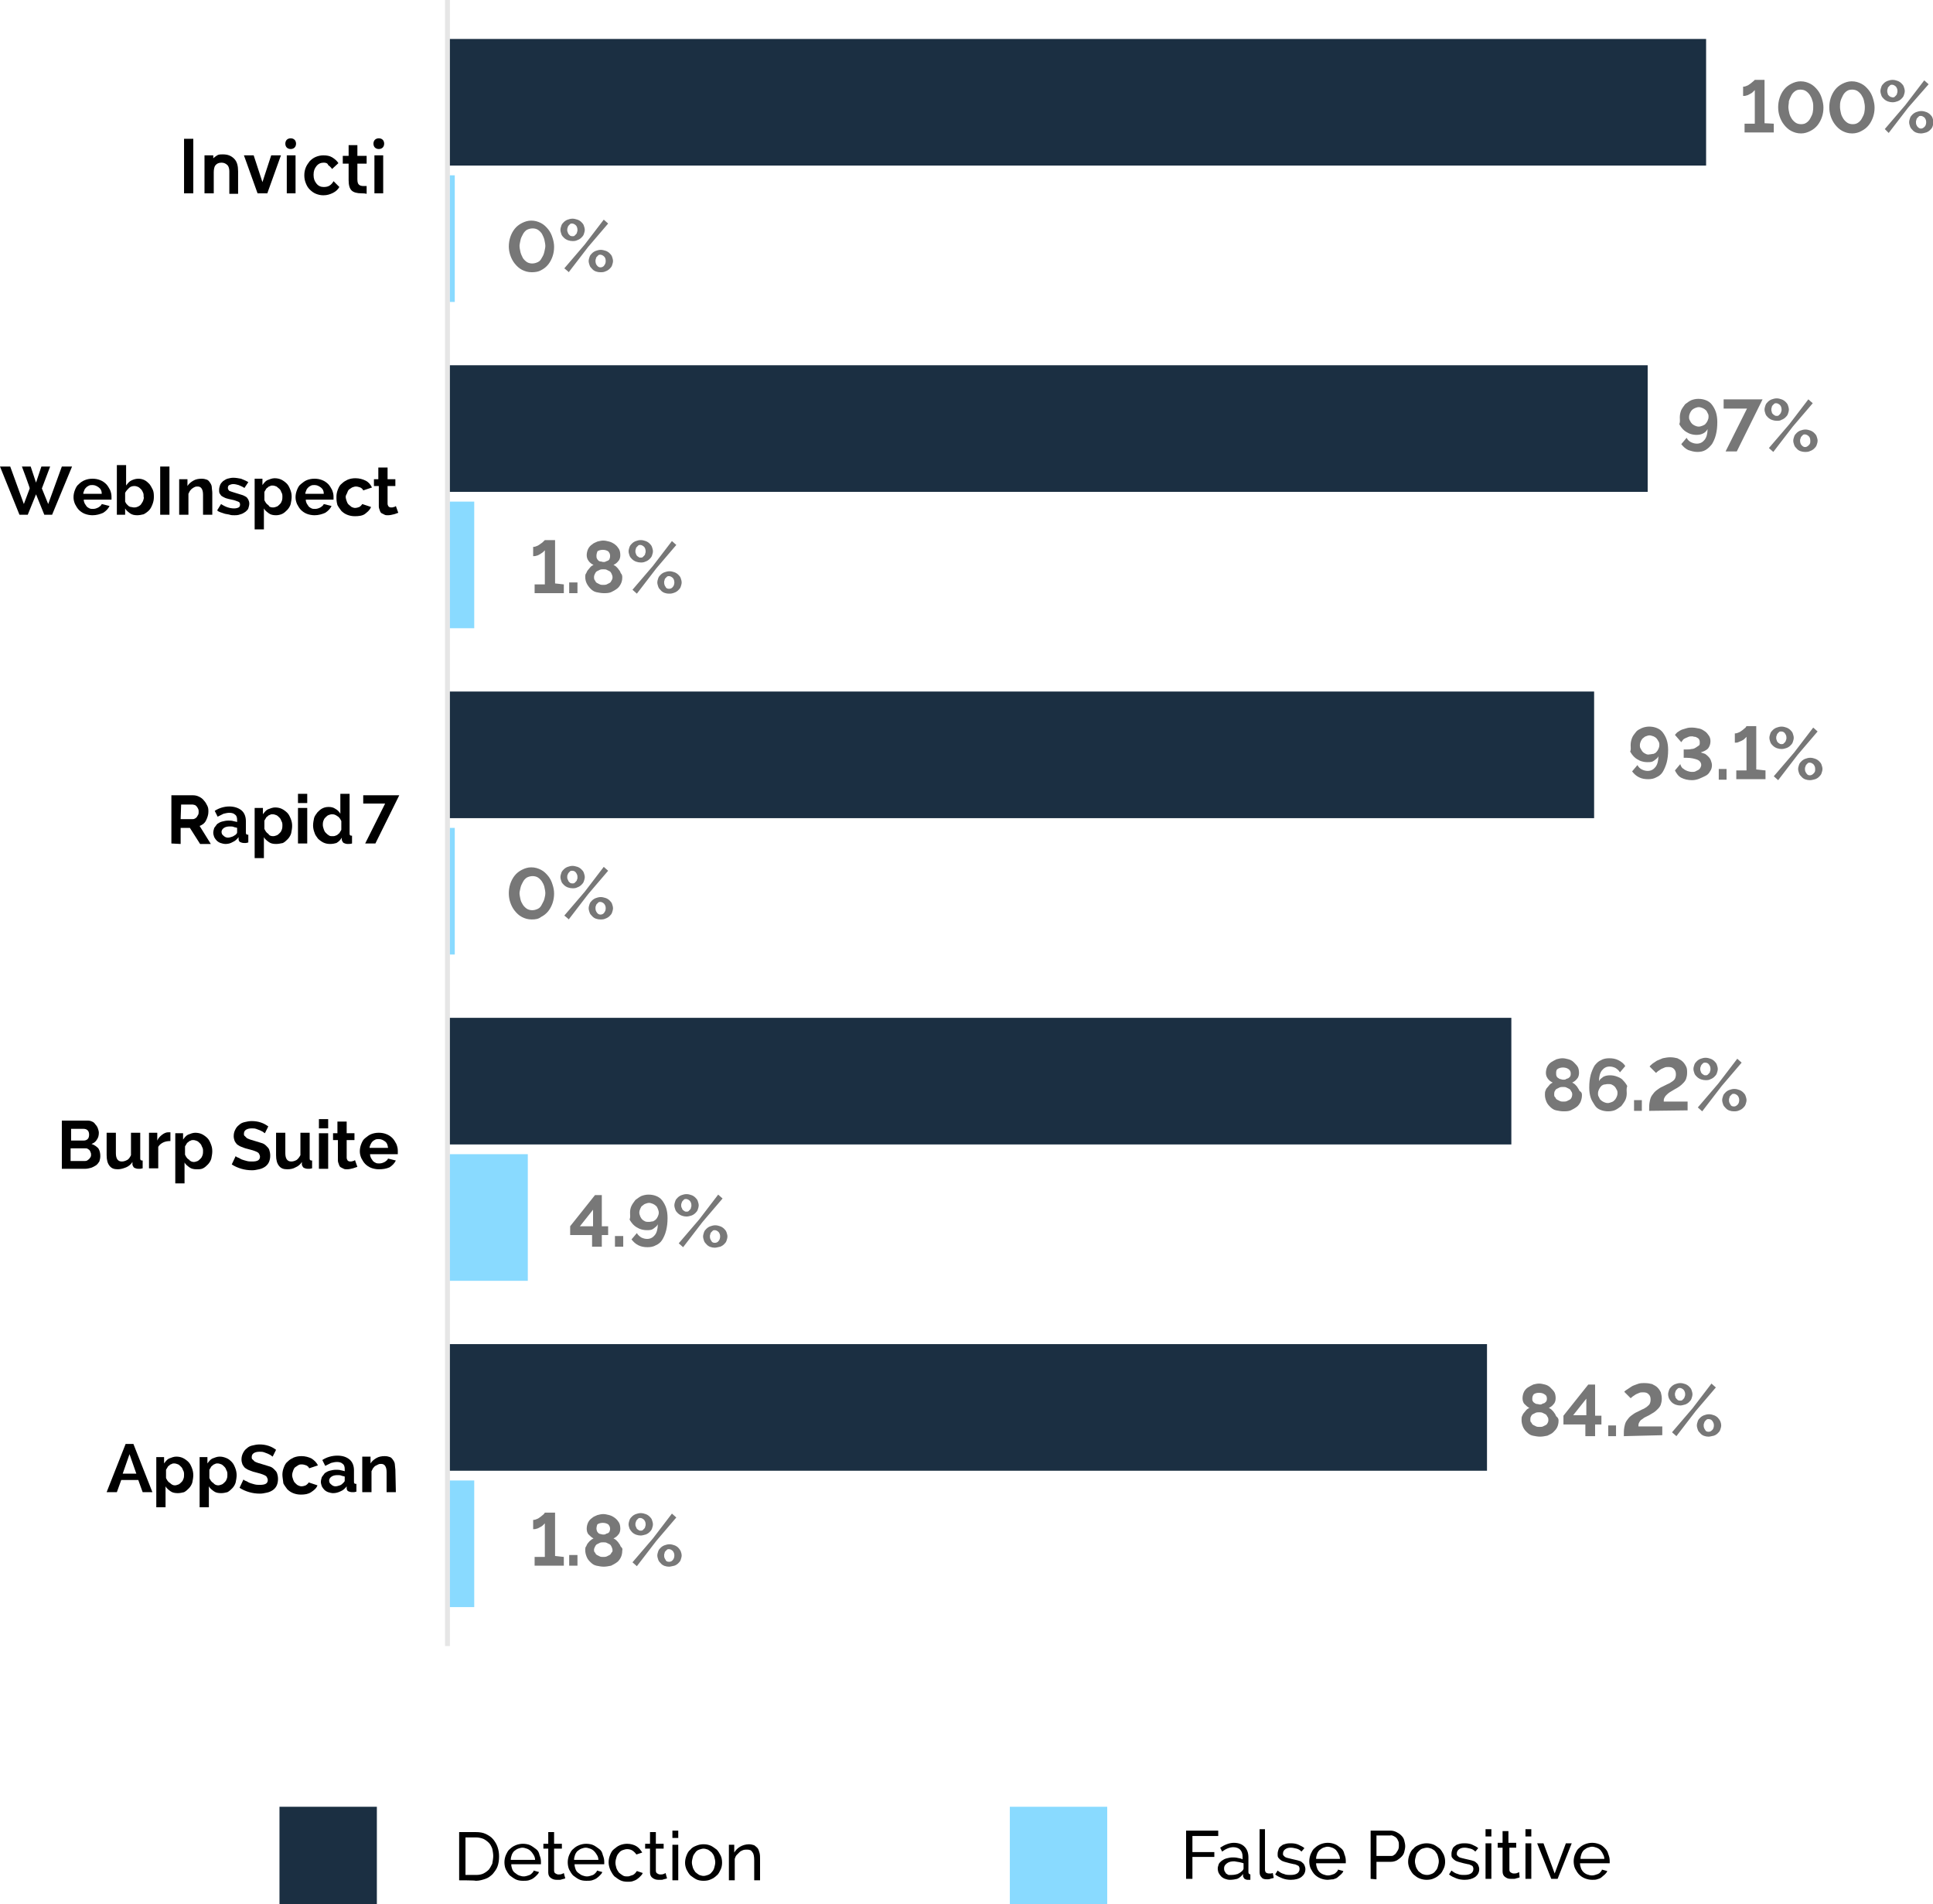 <?xml version="1.0" encoding="utf-8"?>
<!-- Generator: Adobe Illustrator 26.0.3, SVG Export Plug-In . SVG Version: 6.00 Build 0)  -->
<svg version="1.1" id="Layer_1" xmlns:v="https://vecta.io/nano"
	 xmlns="http://www.w3.org/2000/svg" xmlns:xlink="http://www.w3.org/1999/xlink" x="0px" y="0px" viewBox="0 0 397 391"
	 style="enable-background:new 0 0 397 391;" xml:space="preserve">
<style type="text/css">
	.st0{opacity:0.1;fill:none;stroke:#000000;stroke-miterlimit:10;enable-background:new    ;}
	.st1{fill:#1B2F42;}
	.st2{fill:#89DAFF;}
	.st3{opacity:0.7;fill:#3E3E3E;enable-background:new    ;}
	.st4{opacity:0.7;}
	.st5{fill:#3E3E3E;}
</style>
<path class="st0" d="M91.9,338V0"/>
<path class="st1" d="M92.4,8h258v26h-258L92.4,8z M92.4,75h246v26h-246L92.4,75z M92.4,142h235v26h-235L92.4,142z M92.4,209h218v26
	h-218L92.4,209z M92.4,276h213v26h-213L92.4,276z"/>
<path class="st2" d="M92.4,36h1v26h-1V36z M92.4,103h5v26h-5V103z M92.4,237h16v26h-16V237z M92.4,304h5v26h-5V304z M92.4,170h1v26
	h-1V170z"/>
<path class="st3" d="M364.3,25.4v1.8h-6v-1.8h2.1v-6.9c-0.1,0.1-0.2,0.2-0.4,0.4s-0.4,0.3-0.6,0.4c-0.2,0.1-0.5,0.3-0.7,0.3
	c-0.2,0.1-0.5,0.1-0.7,0.1v-1.9c0.3,0,0.6-0.1,0.8-0.2c0.3-0.1,0.5-0.3,0.8-0.5c0.2-0.2,0.4-0.3,0.6-0.5l0.2-0.2h2v8.9L364.3,25.4
	L364.3,25.4z M369.9,27.4c-0.8,0-1.4-0.2-2-0.5c-0.6-0.3-1.1-0.8-1.5-1.3c-0.4-0.5-0.7-1.1-0.9-1.7s-0.3-1.2-0.3-1.9
	c0-0.6,0.1-1.3,0.3-1.9s0.5-1.2,0.9-1.7s0.9-0.9,1.5-1.2c0.6-0.3,1.2-0.5,1.9-0.5c0.8,0,1.4,0.2,2,0.5c0.6,0.3,1.1,0.8,1.5,1.3
	c0.4,0.5,0.7,1.1,0.9,1.8s0.3,1.2,0.3,1.8c0,0.7-0.1,1.3-0.3,1.9c-0.2,0.6-0.5,1.2-0.9,1.7s-0.9,0.9-1.5,1.2
	C371.2,27.2,370.6,27.4,369.9,27.4z M367.3,22c0,0.4,0.1,0.8,0.2,1.3c0.1,0.4,0.3,0.8,0.5,1.1c0.2,0.3,0.5,0.6,0.8,0.8
	c0.3,0.2,0.7,0.3,1.1,0.3c0.5,0,0.8-0.1,1.1-0.3s0.6-0.5,0.8-0.9s0.4-0.7,0.5-1.2s0.1-0.8,0.1-1.2c0-0.4,0-0.8-0.2-1.3
	c-0.1-0.4-0.3-0.8-0.5-1.1c-0.2-0.3-0.5-0.6-0.8-0.8c-0.3-0.2-0.7-0.3-1.1-0.3c-0.5,0-0.8,0.1-1.1,0.3s-0.6,0.5-0.8,0.9
	c-0.2,0.4-0.4,0.8-0.5,1.2C367.4,21.2,367.3,21.6,367.3,22z M380.4,27.4c-0.8,0-1.4-0.2-2-0.5c-0.6-0.3-1.1-0.8-1.5-1.3
	c-0.4-0.5-0.7-1.1-0.9-1.7c-0.2-0.6-0.3-1.2-0.3-1.9c0-0.6,0.1-1.3,0.3-1.9s0.5-1.2,0.9-1.7s0.9-0.9,1.5-1.2
	c0.6-0.3,1.2-0.5,1.9-0.5c0.8,0,1.4,0.2,2,0.5c0.6,0.3,1.1,0.8,1.5,1.3s0.7,1.1,0.9,1.8s0.3,1.2,0.3,1.8c0,0.7-0.1,1.3-0.3,1.9
	c-0.2,0.6-0.5,1.2-0.9,1.7s-0.9,0.9-1.5,1.2C381.8,27.2,381.1,27.4,380.4,27.4z M377.9,22c0,0.4,0.1,0.8,0.2,1.3
	c0.1,0.4,0.3,0.8,0.5,1.1c0.2,0.3,0.5,0.6,0.8,0.8c0.3,0.2,0.7,0.3,1.1,0.3c0.5,0,0.8-0.1,1.1-0.3s0.6-0.5,0.8-0.9s0.4-0.7,0.5-1.2
	s0.1-0.8,0.1-1.2c0-0.4-0.1-0.8-0.2-1.3c-0.1-0.4-0.3-0.8-0.5-1.1c-0.2-0.3-0.5-0.6-0.8-0.8c-0.3-0.2-0.7-0.3-1.1-0.3
	c-0.5,0-0.8,0.1-1.1,0.3c-0.3,0.2-0.6,0.5-0.8,0.9c-0.2,0.4-0.4,0.8-0.5,1.2C377.9,21.2,377.9,21.6,377.9,22z M388.7,21
	c-0.6,0-1.3-0.2-1.8-0.7c-0.2-0.2-0.4-0.4-0.5-0.7c-0.1-0.3-0.2-0.6-0.2-0.9c0-0.3,0.1-0.6,0.2-0.9c0.1-0.3,0.3-0.5,0.5-0.7
	c0.2-0.2,0.5-0.4,0.8-0.5c0.3-0.1,0.6-0.2,1-0.2c0.4,0,0.7,0.1,1,0.2c0.3,0.1,0.6,0.3,0.8,0.5c0.2,0.2,0.4,0.4,0.5,0.7
	c0.1,0.3,0.2,0.6,0.2,0.9c0,0.3-0.1,0.6-0.2,0.9s-0.3,0.5-0.5,0.7c-0.2,0.2-0.5,0.4-0.8,0.5C389.4,20.9,389.1,21,388.7,21z
	 M387.1,26.5l4.2-4.9l3.9-5.1l0.9,0.8l-4.2,4.8l-4,5.2L387.1,26.5z M388.7,20c0.1,0,0.3,0,0.4-0.1c0.1-0.1,0.2-0.2,0.3-0.3
	c0.1-0.1,0.2-0.2,0.2-0.4c0.1-0.2,0.1-0.3,0.1-0.5c0-0.4-0.1-0.6-0.3-0.9c-0.2-0.2-0.5-0.4-0.8-0.4c-0.1,0-0.3,0-0.4,0.1
	c-0.1,0.1-0.2,0.2-0.3,0.3c-0.1,0.1-0.2,0.2-0.2,0.4c-0.1,0.2-0.1,0.3-0.1,0.5c0,0.2,0,0.3,0.1,0.5c0,0.2,0.1,0.3,0.2,0.4
	c0.1,0.1,0.2,0.2,0.4,0.3C388.4,19.9,388.6,20,388.7,20z M394.5,27.4c-0.6,0-1.3-0.2-1.7-0.7c-0.2-0.2-0.4-0.4-0.5-0.7
	c-0.1-0.3-0.2-0.6-0.2-0.9c0-0.3,0.1-0.6,0.2-0.9s0.3-0.5,0.5-0.7c0.2-0.2,0.5-0.4,0.8-0.5c0.3-0.1,0.6-0.2,1-0.2
	c0.4,0,0.7,0.1,1,0.2c0.3,0.1,0.6,0.3,0.8,0.5c0.2,0.2,0.4,0.4,0.5,0.7c0.1,0.3,0.2,0.6,0.2,0.9c0,0.3-0.1,0.6-0.2,0.9
	s-0.3,0.5-0.5,0.7c-0.2,0.2-0.5,0.4-0.8,0.5C395.2,27.3,394.9,27.4,394.5,27.4z M394.5,26.4c0.3,0,0.5-0.1,0.8-0.4
	c0.2-0.2,0.3-0.6,0.3-0.9c0-0.4-0.1-0.6-0.3-0.9c-0.2-0.2-0.5-0.4-0.8-0.4c-0.1,0-0.3,0-0.4,0.1c-0.1,0.1-0.2,0.2-0.3,0.3
	c-0.1,0.1-0.2,0.2-0.2,0.4c-0.1,0.2-0.1,0.3-0.1,0.5c0,0.4,0.1,0.6,0.3,0.9C394,26.2,394.2,26.4,394.5,26.4z"/>
<path class="st3" d="M109.2,55.9c-0.8,0-1.4-0.2-2-0.5s-1.1-0.8-1.5-1.3c-0.4-0.5-0.7-1.1-0.9-1.7c-0.2-0.6-0.3-1.2-0.3-1.8
	c0-0.6,0.1-1.3,0.3-1.9s0.5-1.2,0.9-1.7c0.4-0.5,0.9-0.9,1.5-1.2c0.6-0.3,1.2-0.5,1.9-0.5c0.8,0,1.4,0.2,2,0.5s1.1,0.8,1.5,1.3
	c0.4,0.5,0.7,1.1,0.9,1.8c0.2,0.6,0.3,1.2,0.3,1.8c0,0.7-0.1,1.3-0.3,1.9c-0.2,0.6-0.5,1.2-0.9,1.7c-0.4,0.5-0.9,0.9-1.5,1.2
	C110.6,55.8,109.9,55.9,109.2,55.9z M106.7,50.5c0,0.4,0.1,0.8,0.2,1.3c0.1,0.4,0.3,0.8,0.5,1.2c0.2,0.3,0.5,0.6,0.8,0.8
	c0.3,0.2,0.7,0.3,1.1,0.3c0.4,0,0.8-0.1,1.2-0.3s0.6-0.5,0.8-0.9c0.2-0.3,0.4-0.7,0.5-1.2s0.2-0.8,0.2-1.2c0-0.4-0.1-0.8-0.2-1.3
	c-0.1-0.4-0.3-0.8-0.5-1.2c-0.2-0.3-0.5-0.6-0.8-0.8c-0.3-0.2-0.7-0.3-1.1-0.3c-0.4,0-0.8,0.1-1.2,0.3c-0.3,0.2-0.6,0.5-0.8,0.9
	s-0.4,0.7-0.5,1.2S106.7,50.2,106.7,50.5z M117.6,49.5c-0.6,0-1.3-0.2-1.8-0.7c-0.2-0.2-0.4-0.4-0.5-0.7c-0.1-0.3-0.2-0.6-0.2-0.9
	c0-0.3,0.1-0.6,0.2-0.9c0.1-0.3,0.3-0.5,0.5-0.7c0.2-0.2,0.5-0.4,0.8-0.5c0.3-0.1,0.6-0.2,1-0.2c0.3,0,0.7,0.1,1,0.2
	c0.3,0.1,0.6,0.3,0.8,0.5c0.2,0.2,0.4,0.4,0.5,0.7c0.1,0.3,0.2,0.6,0.2,0.9c0,0.3-0.1,0.6-0.2,0.9c-0.1,0.3-0.3,0.5-0.5,0.7
	c-0.2,0.2-0.5,0.4-0.8,0.5C118.2,49.5,117.9,49.5,117.6,49.5z M115.9,55.1l4.2-4.9l3.9-5.1l0.9,0.8l-4.1,4.8l-4,5.2
	C116.9,55.9,115.9,55.1,115.9,55.1z M117.6,48.5c0.2,0,0.3,0,0.4-0.1c0.1-0.1,0.2-0.2,0.3-0.3c0.1-0.1,0.2-0.2,0.2-0.4
	c0.1-0.2,0.1-0.3,0.1-0.5c0-0.3-0.1-0.7-0.3-0.9s-0.5-0.4-0.8-0.4c-0.2,0-0.3,0-0.4,0.1c-0.1,0.1-0.2,0.2-0.3,0.3
	c-0.1,0.1-0.2,0.3-0.2,0.4c-0.1,0.2-0.1,0.3-0.1,0.5c0,0.2,0,0.3,0.1,0.5c0.1,0.2,0.1,0.3,0.2,0.4c0.1,0.1,0.2,0.2,0.3,0.3
	C117.3,48.5,117.4,48.5,117.6,48.5z M123.3,55.9c-0.6,0-1.3-0.2-1.7-0.7c-0.2-0.2-0.4-0.4-0.5-0.7s-0.2-0.6-0.2-0.9s0.1-0.6,0.2-0.9
	c0.1-0.3,0.3-0.5,0.5-0.7c0.2-0.2,0.5-0.4,0.8-0.5c0.3-0.1,0.6-0.2,1-0.2c0.3,0,0.7,0.1,1,0.2c0.3,0.1,0.6,0.3,0.8,0.5
	c0.2,0.2,0.4,0.4,0.5,0.7c0.1,0.3,0.2,0.6,0.2,0.9s-0.1,0.6-0.2,0.9s-0.3,0.5-0.5,0.7c-0.2,0.2-0.5,0.4-0.8,0.5
	C124,55.9,123.7,55.9,123.3,55.9z M123.3,54.9c0.3,0,0.6-0.1,0.8-0.4s0.3-0.5,0.3-0.9s-0.1-0.7-0.3-0.9c-0.2-0.2-0.5-0.4-0.8-0.4
	c-0.2,0-0.3,0-0.4,0.1c-0.1,0.1-0.2,0.2-0.3,0.3c-0.1,0.1-0.2,0.2-0.2,0.4c-0.1,0.2-0.1,0.3-0.1,0.5c0,0.3,0.1,0.7,0.3,0.9
	C122.8,54.8,123.1,54.9,123.3,54.9z"/>
<path class="st3" d="M345,85.7c0-0.5,0.1-1,0.3-1.5c0.2-0.4,0.5-0.8,0.8-1.2c0.4-0.3,0.8-0.6,1.2-0.8c0.5-0.2,1-0.3,1.5-0.3
	c0.6,0,1.1,0.1,1.6,0.3c0.5,0.2,0.9,0.5,1.2,0.9c0.3,0.4,0.6,0.9,0.8,1.5c0.2,0.6,0.3,1.3,0.3,2.1c0,1-0.1,1.8-0.3,2.6
	c-0.2,0.8-0.5,1.4-0.8,1.9c-0.4,0.5-0.8,0.9-1.3,1.2c-0.5,0.3-1.1,0.4-1.7,0.4c-0.7,0-1.3-0.2-1.9-0.4c-0.6-0.3-1-0.7-1.4-1.2
	l1.1-1.3c0.2,0.4,0.5,0.7,0.9,0.9s0.8,0.3,1.2,0.3c0.7,0,1.2-0.3,1.6-0.8s0.6-1.3,0.6-2.2c-0.2,0.4-0.5,0.7-0.9,0.9
	c-0.4,0.2-0.8,0.3-1.4,0.3c-0.5,0-1-0.1-1.5-0.3c-0.4-0.2-0.8-0.4-1.2-0.8c-0.3-0.3-0.6-0.7-0.8-1.1C345.1,86.6,345,86.2,345,85.7
	L345,85.7z M348.9,83.6c-0.3,0-0.5,0.1-0.8,0.2c-0.2,0.1-0.4,0.2-0.6,0.4s-0.3,0.4-0.4,0.6s-0.2,0.5-0.2,0.8s0,0.5,0.2,0.8
	c0.1,0.2,0.2,0.4,0.4,0.6c0.2,0.2,0.4,0.3,0.6,0.4c0.2,0.1,0.5,0.2,0.8,0.2c0.3,0,0.5-0.1,0.8-0.2c0.2-0.1,0.5-0.2,0.6-0.4
	c0.2-0.2,0.3-0.4,0.4-0.6c0.1-0.2,0.2-0.5,0.2-0.8s0-0.5-0.2-0.8c-0.1-0.2-0.2-0.5-0.4-0.6c-0.2-0.2-0.4-0.3-0.6-0.4
	C349.4,83.7,349.2,83.6,348.9,83.6z M358.8,83.9H354V82h8l-5.3,10.7h-2.3L358.8,83.9L358.8,83.9z M364.9,86.4
	c-0.6,0-1.3-0.2-1.8-0.7c-0.2-0.2-0.4-0.4-0.5-0.7s-0.2-0.6-0.2-0.9c0-0.3,0.1-0.6,0.2-0.9s0.3-0.5,0.5-0.7c0.2-0.2,0.5-0.4,0.8-0.5
	c0.3-0.1,0.6-0.2,1-0.2c0.4,0,0.7,0.1,1,0.2c0.3,0.1,0.6,0.3,0.8,0.5c0.2,0.2,0.4,0.4,0.5,0.7c0.1,0.3,0.2,0.6,0.2,0.9
	s-0.1,0.6-0.2,0.9s-0.3,0.5-0.5,0.7c-0.2,0.2-0.5,0.4-0.8,0.5C365.6,86.4,365.3,86.4,364.9,86.4z M363.3,92l4.2-4.9l3.9-5.1l0.9,0.8
	l-4.1,4.8l-4,5.2L363.3,92z M364.9,85.4c0.1,0,0.3,0,0.4-0.1c0.1-0.1,0.2-0.2,0.3-0.3c0.1-0.1,0.2-0.3,0.2-0.4
	c0.1-0.2,0.1-0.3,0.1-0.5c0-0.3-0.1-0.7-0.3-0.9s-0.5-0.4-0.8-0.4c-0.1,0-0.3,0-0.4,0.1c-0.1,0.1-0.2,0.2-0.3,0.3
	c-0.1,0.1-0.2,0.2-0.2,0.4c-0.1,0.2-0.1,0.3-0.1,0.5c0,0.2,0,0.3,0.1,0.5c0,0.2,0.1,0.3,0.2,0.4c0.1,0.1,0.2,0.2,0.4,0.3
	C364.6,85.4,364.8,85.4,364.9,85.4z M370.7,92.8c-0.6,0-1.3-0.2-1.7-0.7c-0.2-0.2-0.4-0.4-0.5-0.7c-0.1-0.3-0.2-0.6-0.2-0.9
	c0-0.3,0.1-0.6,0.2-0.9c0.1-0.3,0.3-0.5,0.5-0.7s0.5-0.4,0.8-0.5c0.3-0.1,0.6-0.2,1-0.2c0.4,0,0.7,0.1,1,0.2
	c0.3,0.1,0.6,0.3,0.8,0.5c0.2,0.2,0.4,0.4,0.5,0.7c0.1,0.3,0.2,0.6,0.2,0.9c0,0.3-0.1,0.6-0.2,0.9s-0.3,0.5-0.5,0.7
	c-0.2,0.2-0.5,0.4-0.8,0.5C371.4,92.8,371.1,92.8,370.7,92.8z M370.7,91.8c0.3,0,0.5-0.1,0.8-0.4s0.3-0.5,0.3-0.9s-0.1-0.7-0.3-0.9
	c-0.2-0.2-0.5-0.4-0.8-0.4c-0.1,0-0.3,0-0.4,0.1c-0.1,0.1-0.2,0.2-0.3,0.3c-0.1,0.1-0.2,0.3-0.2,0.4c-0.1,0.2-0.1,0.3-0.1,0.5
	c0,0.3,0.1,0.7,0.3,0.9S370.4,91.8,370.7,91.8z"/>
<path class="st3" d="M115.8,120v1.8h-6V120h2.1V113c-0.1,0.1-0.2,0.2-0.4,0.4l-0.6,0.4c-0.2,0.1-0.5,0.3-0.7,0.3
	c-0.2,0.1-0.5,0.1-0.7,0.1v-1.9c0.3,0,0.6-0.1,0.8-0.2c0.3-0.1,0.5-0.3,0.8-0.5c0.2-0.1,0.4-0.3,0.6-0.5l0.2-0.2h2.1v8.9L115.8,120
	L115.8,120z M116.9,121.8v-2.2h1.7v2.2H116.9z M127.8,118.6c0,0.5-0.1,0.9-0.3,1.3c-0.2,0.4-0.5,0.8-0.8,1c-0.4,0.3-0.8,0.5-1.2,0.7
	c-0.5,0.2-1,0.2-1.5,0.2s-1-0.1-1.5-0.2s-0.9-0.4-1.2-0.7s-0.6-0.7-0.8-1.1s-0.3-0.9-0.3-1.3c0-0.3,0-0.6,0.2-0.8
	c0.1-0.2,0.2-0.5,0.4-0.7c0.2-0.2,0.3-0.4,0.5-0.6c0.2-0.2,0.4-0.3,0.6-0.4c-0.4-0.2-0.7-0.4-1-0.8s-0.4-0.8-0.4-1.2
	c0-0.4,0.1-0.9,0.3-1.3c0.2-0.4,0.5-0.7,0.8-0.9c0.3-0.3,0.7-0.4,1.1-0.6c0.4-0.1,0.8-0.2,1.2-0.2s0.8,0.1,1.2,0.2
	c0.4,0.1,0.8,0.3,1.2,0.6s0.6,0.6,0.8,0.9s0.3,0.8,0.3,1.3c0,0.4-0.1,0.9-0.4,1.2c-0.3,0.4-0.6,0.6-1,0.8c0.2,0.1,0.4,0.2,0.6,0.4
	c0.2,0.2,0.4,0.4,0.5,0.6c0.2,0.2,0.3,0.4,0.4,0.7C127.8,118,127.8,118.3,127.8,118.6z M125.8,118.5c0-0.2-0.1-0.5-0.2-0.7
	c-0.1-0.2-0.2-0.4-0.4-0.5c-0.2-0.1-0.4-0.2-0.6-0.3c-0.2-0.1-0.4-0.1-0.7-0.1c-0.2,0-0.5,0-0.7,0.1s-0.4,0.2-0.6,0.3
	s-0.3,0.3-0.4,0.5s-0.2,0.4-0.2,0.7c0,0.2,0,0.5,0.2,0.7c0.1,0.2,0.2,0.4,0.4,0.5c0.2,0.1,0.4,0.2,0.6,0.3c0.2,0.1,0.4,0.1,0.7,0.1
	c0.2,0,0.5,0,0.7-0.1s0.4-0.2,0.6-0.3s0.3-0.3,0.4-0.5C125.8,118.9,125.8,118.7,125.8,118.5z M122.5,114.1c0,0.2,0,0.4,0.1,0.6
	c0.1,0.2,0.2,0.3,0.3,0.4c0.1,0.1,0.3,0.2,0.5,0.2s0.3,0.1,0.5,0.1s0.4,0,0.5-0.1c0.2-0.1,0.3-0.1,0.5-0.2c0.1-0.1,0.3-0.2,0.3-0.4
	c0.1-0.2,0.1-0.4,0.1-0.6c0-0.4-0.2-0.7-0.4-0.9c-0.3-0.2-0.7-0.3-1.1-0.3s-0.8,0.1-1.1,0.3C122.6,113.5,122.5,113.8,122.5,114.1z
	 M131.6,115.5c-0.6,0-1.3-0.2-1.8-0.7c-0.2-0.2-0.4-0.4-0.5-0.7s-0.2-0.6-0.2-0.9c0-0.3,0.1-0.6,0.2-0.9s0.3-0.5,0.5-0.7
	c0.2-0.2,0.5-0.4,0.8-0.5c0.3-0.1,0.6-0.2,1-0.2c0.4,0,0.7,0.1,1,0.2c0.3,0.1,0.6,0.3,0.8,0.5c0.2,0.2,0.4,0.4,0.5,0.7
	c0.1,0.3,0.2,0.6,0.2,0.9c0,0.3-0.1,0.6-0.2,0.9s-0.3,0.5-0.5,0.7c-0.2,0.2-0.5,0.4-0.8,0.5C132.2,115.5,131.9,115.5,131.6,115.5z
	 M129.9,121.1l4.2-4.9l3.9-5.1l0.9,0.8l-4.1,4.8l-4,5.2L129.9,121.1L129.9,121.1z M131.6,114.5c0.1,0,0.3,0,0.4-0.1
	c0.1-0.1,0.2-0.2,0.3-0.3c0.1-0.1,0.2-0.2,0.2-0.4c0.1-0.2,0.1-0.3,0.1-0.5c0-0.3-0.1-0.7-0.3-0.9c-0.2-0.2-0.5-0.4-0.8-0.4
	c-0.1,0-0.3,0-0.4,0.1c-0.1,0.1-0.2,0.2-0.3,0.3c-0.1,0.1-0.2,0.2-0.2,0.4c-0.1,0.2-0.1,0.3-0.1,0.5c0,0.2,0,0.3,0.1,0.5
	c0.1,0.2,0.1,0.3,0.2,0.4c0.1,0.1,0.2,0.2,0.4,0.3C131.3,114.5,131.4,114.5,131.6,114.5z M137.4,121.9c-0.6,0-1.3-0.2-1.7-0.7
	c-0.2-0.2-0.4-0.4-0.5-0.7c-0.1-0.3-0.2-0.6-0.2-0.9c0-0.3,0.1-0.6,0.2-0.9c0.1-0.3,0.3-0.5,0.5-0.7c0.2-0.2,0.5-0.4,0.8-0.5
	c0.3-0.1,0.6-0.2,1-0.2c0.4,0,0.7,0.1,1,0.2c0.3,0.1,0.6,0.3,0.8,0.5c0.2,0.2,0.4,0.4,0.5,0.7c0.1,0.3,0.2,0.6,0.2,0.9
	c0,0.3-0.1,0.6-0.2,0.9s-0.3,0.5-0.5,0.7c-0.2,0.2-0.5,0.4-0.8,0.5C138,121.9,137.7,121.9,137.4,121.9z M137.4,120.9
	c0.3,0,0.6-0.1,0.8-0.4c0.2-0.2,0.3-0.6,0.3-0.9c0-0.3-0.1-0.7-0.3-0.9c-0.2-0.2-0.5-0.4-0.8-0.4c-0.1,0-0.3,0-0.4,0.1
	c-0.1,0.1-0.2,0.2-0.3,0.3c-0.1,0.1-0.2,0.2-0.2,0.4c-0.1,0.2-0.1,0.3-0.1,0.5c0,0.3,0.1,0.7,0.3,0.9
	C136.8,120.8,137.1,120.9,137.4,120.9L137.4,120.9z"/>
<path class="st3" d="M334.9,153c0-0.5,0.1-1,0.3-1.5s0.5-0.8,0.8-1.2s0.8-0.6,1.2-0.8c0.5-0.2,1-0.3,1.5-0.3c0.6,0,1.1,0.1,1.6,0.3
	c0.5,0.2,0.9,0.5,1.2,0.9c0.3,0.4,0.6,0.9,0.8,1.5s0.3,1.3,0.3,2.1c0,1-0.1,1.8-0.3,2.6c-0.2,0.7-0.5,1.4-0.8,1.9s-0.8,0.9-1.3,1.1
	c-0.5,0.3-1.1,0.4-1.7,0.4c-0.7,0-1.3-0.1-1.9-0.4s-1-0.7-1.4-1.2l1.1-1.3c0.2,0.4,0.5,0.7,0.9,0.9c0.4,0.2,0.8,0.3,1.2,0.3
	c0.7,0,1.2-0.3,1.6-0.8c0.4-0.5,0.6-1.3,0.6-2.2c-0.2,0.4-0.5,0.6-0.9,0.9s-0.8,0.3-1.4,0.3c-0.5,0-1-0.1-1.5-0.3
	c-0.4-0.2-0.8-0.4-1.2-0.8c-0.3-0.3-0.6-0.7-0.8-1.1C335,154,334.9,153.5,334.9,153L334.9,153z M338.8,151c-0.3,0-0.5,0.1-0.8,0.2
	s-0.4,0.3-0.6,0.4c-0.2,0.2-0.3,0.4-0.4,0.6c-0.1,0.2-0.2,0.5-0.2,0.8s0,0.5,0.2,0.8s0.2,0.4,0.4,0.6c0.2,0.2,0.4,0.3,0.6,0.4
	c0.2,0.1,0.5,0.2,0.8,0.1c0.3,0,0.5-0.1,0.8-0.1c0.2-0.1,0.5-0.2,0.6-0.4c0.2-0.2,0.3-0.4,0.4-0.6c0.1-0.2,0.2-0.5,0.2-0.8
	s0-0.5-0.2-0.8c-0.1-0.2-0.3-0.5-0.4-0.6c-0.2-0.2-0.4-0.3-0.6-0.4C339.3,151.1,339,151,338.8,151z M347.5,160.2
	c-0.9,0-1.6-0.2-2.2-0.5c-0.6-0.3-1-0.9-1.3-1.5l1.1-1.3c0,0.1,0.1,0.3,0.2,0.5c0.1,0.2,0.3,0.4,0.5,0.5c0.2,0.2,0.5,0.3,0.7,0.4
	c0.3,0.1,0.6,0.2,1,0.2c0.3,0,0.5,0,0.7-0.1s0.4-0.2,0.6-0.3c0.2-0.1,0.3-0.3,0.4-0.4c0.1-0.2,0.2-0.4,0.2-0.6
	c0-0.5-0.3-0.9-0.8-1.1s-1.3-0.4-2.3-0.4h-0.5v-1.7h0.5c0.4,0,0.7,0,1.1-0.1c0.3,0,0.6-0.1,0.9-0.3c0.2-0.1,0.4-0.3,0.6-0.4
	s0.2-0.4,0.2-0.6c0-0.2,0-0.4-0.1-0.6c-0.1-0.2-0.2-0.3-0.4-0.4s-0.3-0.2-0.5-0.2c-0.2,0-0.4-0.1-0.5-0.1c-0.3,0-0.6,0-0.8,0.1
	s-0.5,0.2-0.7,0.3s-0.4,0.2-0.5,0.4c-0.1,0.1-0.2,0.3-0.3,0.4l-1.3-1.5c0.2-0.2,0.4-0.5,0.6-0.6c0.3-0.2,0.6-0.4,0.9-0.5
	c0.3-0.1,0.7-0.2,1-0.3c0.4-0.1,0.7-0.1,1-0.1c0.5,0,1,0.1,1.5,0.2s0.9,0.4,1.2,0.6s0.6,0.6,0.8,0.9s0.3,0.7,0.3,1.1
	c0,0.6-0.2,1.1-0.5,1.5c-0.4,0.4-0.9,0.6-1.5,0.8c0.3,0.1,0.6,0.2,0.9,0.3c0.3,0.2,0.5,0.4,0.7,0.6c0.2,0.2,0.4,0.5,0.5,0.8
	c0.1,0.3,0.2,0.6,0.2,0.9c0,0.5-0.1,0.9-0.4,1.3c-0.2,0.4-0.5,0.7-0.9,0.9c-0.4,0.2-0.8,0.4-1.3,0.6
	C348.5,160.1,348,160.2,347.5,160.2L347.5,160.2z M353,160.1v-2.2h1.6v2.2H353z M362.6,158.2v1.8h-6v-1.8h2.1v-6.9
	c-0.1,0.1-0.2,0.2-0.4,0.4s-0.4,0.3-0.6,0.4s-0.5,0.2-0.7,0.3c-0.2,0.1-0.4,0.1-0.7,0.1v-1.9c0.3,0,0.6-0.1,0.8-0.2
	c0.3-0.1,0.5-0.3,0.8-0.5l0.6-0.5l0.2-0.3h2v8.9L362.6,158.2L362.6,158.2z M365.9,153.8c-0.6,0-1.3-0.2-1.8-0.7
	c-0.2-0.2-0.4-0.4-0.5-0.7s-0.2-0.6-0.2-0.9c0-0.3,0.1-0.6,0.2-0.9c0.1-0.3,0.3-0.5,0.5-0.7c0.2-0.2,0.5-0.4,0.8-0.5
	c0.3-0.1,0.6-0.2,1-0.2c0.4,0,0.7,0.1,1,0.2c0.3,0.1,0.6,0.3,0.8,0.5c0.2,0.2,0.4,0.4,0.5,0.7c0.1,0.3,0.2,0.6,0.2,0.9
	c0,0.3-0.1,0.6-0.2,0.9s-0.3,0.5-0.5,0.7c-0.2,0.2-0.5,0.4-0.8,0.5C366.6,153.7,366.3,153.8,365.9,153.8z M364.3,159.4l4.2-4.9
	l3.9-5.1l0.9,0.8l-4.1,4.8l-4,5.2L364.3,159.4z M365.9,152.8c0.1,0,0.3,0,0.4-0.1c0.1-0.1,0.2-0.2,0.3-0.3c0.1-0.1,0.2-0.3,0.2-0.4
	c0.1-0.2,0.1-0.3,0.1-0.5c0-0.4-0.1-0.6-0.3-0.9s-0.5-0.4-0.8-0.4c-0.1,0-0.3,0-0.4,0.1c-0.1,0.1-0.2,0.2-0.3,0.3
	c-0.1,0.1-0.2,0.3-0.2,0.4c-0.1,0.2-0.1,0.3-0.1,0.5c0,0.2,0,0.3,0.1,0.5c0,0.1,0.1,0.3,0.2,0.4c0.1,0.1,0.2,0.2,0.4,0.3
	C365.6,152.8,365.8,152.8,365.9,152.8z M371.7,160.2c-0.6,0-1.3-0.2-1.7-0.7c-0.2-0.2-0.4-0.4-0.5-0.7c-0.1-0.3-0.2-0.6-0.2-0.9
	c0-0.3,0.1-0.6,0.2-0.9c0.1-0.3,0.3-0.5,0.5-0.7s0.5-0.4,0.8-0.5c0.3-0.1,0.6-0.2,1-0.2c0.4,0,0.7,0.1,1,0.2
	c0.3,0.1,0.6,0.3,0.8,0.5c0.2,0.2,0.4,0.4,0.5,0.7c0.1,0.3,0.2,0.6,0.2,0.9s-0.1,0.6-0.2,0.9s-0.3,0.5-0.5,0.7
	c-0.2,0.2-0.5,0.4-0.8,0.5C372.4,160.1,372.1,160.2,371.7,160.2L371.7,160.2z M371.7,159.2c0.3,0,0.5-0.1,0.8-0.4s0.3-0.5,0.3-0.9
	c0-0.4-0.1-0.6-0.3-0.9c-0.2-0.2-0.5-0.4-0.8-0.4c-0.1,0-0.3,0-0.4,0.1c-0.1,0.1-0.2,0.2-0.3,0.3c-0.1,0.1-0.2,0.3-0.2,0.4
	c-0.1,0.2-0.1,0.3-0.1,0.5c0,0.4,0.1,0.6,0.3,0.9S371.4,159.2,371.7,159.2z"/>
<path class="st3" d="M109.2,188.8c-0.8,0-1.4-0.2-2-0.5c-0.6-0.3-1.1-0.8-1.5-1.3c-0.4-0.5-0.7-1.1-0.9-1.7s-0.3-1.2-0.3-1.9
	c0-0.6,0.1-1.3,0.3-1.9s0.5-1.2,0.9-1.7c0.4-0.5,0.9-0.9,1.5-1.2c0.6-0.3,1.2-0.5,1.9-0.5c0.8,0,1.4,0.2,2,0.5
	c0.6,0.3,1.1,0.8,1.5,1.3c0.4,0.5,0.7,1.1,0.9,1.8c0.2,0.6,0.3,1.2,0.3,1.8c0,0.6-0.1,1.3-0.3,1.9c-0.2,0.6-0.5,1.2-0.9,1.7
	c-0.4,0.5-0.9,0.9-1.5,1.2C110.6,188.7,110,188.8,109.2,188.8z M106.7,183.4c0,0.4,0.1,0.8,0.2,1.3c0.1,0.4,0.3,0.8,0.5,1.1
	c0.2,0.3,0.5,0.6,0.8,0.8c0.3,0.2,0.7,0.3,1.1,0.3c0.4,0,0.8-0.1,1.2-0.3s0.6-0.5,0.8-0.9c0.2-0.4,0.4-0.7,0.5-1.1s0.2-0.8,0.2-1.2
	c0-0.4-0.1-0.8-0.2-1.3c-0.1-0.4-0.3-0.8-0.5-1.1c-0.2-0.3-0.5-0.6-0.8-0.8c-0.3-0.2-0.7-0.3-1.1-0.3c-0.4,0-0.8,0.1-1.2,0.3
	c-0.3,0.2-0.6,0.5-0.8,0.9c-0.2,0.4-0.4,0.7-0.5,1.2S106.7,183.1,106.7,183.4z M117.6,182.4c-0.6,0-1.3-0.2-1.8-0.7
	c-0.2-0.2-0.4-0.4-0.5-0.7c-0.1-0.3-0.2-0.6-0.2-0.9c0-0.3,0.1-0.6,0.2-0.9c0.1-0.3,0.3-0.5,0.5-0.7c0.2-0.2,0.5-0.4,0.8-0.5
	c0.3-0.1,0.6-0.2,1-0.2c0.3,0,0.7,0.1,1,0.2c0.3,0.1,0.6,0.3,0.8,0.5c0.2,0.2,0.4,0.4,0.5,0.7c0.1,0.3,0.2,0.6,0.2,0.9
	c0,0.3-0.1,0.6-0.2,0.9s-0.3,0.5-0.5,0.7c-0.2,0.2-0.5,0.4-0.8,0.5C118.2,182.4,117.9,182.4,117.6,182.4z M115.9,188l4.2-4.9
	l3.9-5.1l0.9,0.8l-4.1,4.8l-4,5.2C116.9,188.8,115.9,188,115.9,188z M117.6,181.4c0.1,0,0.3,0,0.4-0.1c0.1-0.1,0.2-0.2,0.3-0.3
	c0.1-0.1,0.2-0.2,0.2-0.4c0.1-0.1,0.1-0.3,0.1-0.5c0-0.4-0.1-0.6-0.3-0.9s-0.5-0.4-0.8-0.4c-0.1,0-0.3,0-0.4,0.1
	c-0.1,0.1-0.2,0.2-0.3,0.3c-0.1,0.1-0.2,0.3-0.2,0.4c-0.1,0.1-0.1,0.3-0.1,0.5c0,0.2,0,0.3,0.1,0.5c0.1,0.1,0.1,0.3,0.2,0.4
	c0.1,0.1,0.2,0.2,0.3,0.3C117.3,181.4,117.4,181.4,117.6,181.4z M123.3,188.8c-0.6,0-1.3-0.2-1.7-0.7c-0.2-0.2-0.4-0.4-0.5-0.7
	s-0.2-0.6-0.2-0.9s0.1-0.6,0.2-0.9s0.3-0.5,0.5-0.7s0.5-0.4,0.8-0.5c0.3-0.1,0.6-0.2,1-0.2c0.3,0,0.7,0.1,1,0.2
	c0.3,0.1,0.6,0.3,0.8,0.5c0.2,0.2,0.4,0.4,0.5,0.7c0.1,0.3,0.2,0.6,0.2,0.9s-0.1,0.6-0.2,0.9s-0.3,0.5-0.5,0.7
	c-0.2,0.2-0.5,0.4-0.8,0.5C124,188.8,123.7,188.8,123.3,188.8L123.3,188.8z M123.3,187.8c0.3,0,0.6-0.1,0.8-0.4s0.3-0.5,0.3-0.9
	s-0.1-0.6-0.3-0.9c-0.2-0.2-0.5-0.4-0.8-0.4c-0.1,0-0.3,0-0.4,0.1c-0.1,0.1-0.2,0.2-0.3,0.3c-0.1,0.1-0.2,0.2-0.2,0.4
	c-0.1,0.1-0.1,0.3-0.1,0.5c0,0.4,0.1,0.6,0.3,0.9S123.1,187.8,123.3,187.8z"/>
<path class="st3" d="M324.9,224.9c0,0.5-0.1,0.9-0.3,1.4c-0.2,0.4-0.5,0.8-0.8,1c-0.4,0.3-0.8,0.5-1.2,0.7c-0.5,0.2-1,0.2-1.5,0.2
	c-0.5,0-1-0.1-1.5-0.2s-0.9-0.4-1.2-0.7s-0.6-0.6-0.8-1.1s-0.3-0.9-0.3-1.4c0-0.3,0-0.6,0.1-0.8c0.1-0.3,0.2-0.5,0.4-0.7
	c0.2-0.2,0.3-0.4,0.5-0.6c0.2-0.2,0.4-0.3,0.6-0.4c-0.4-0.2-0.7-0.4-1-0.8s-0.4-0.8-0.4-1.2c0-0.4,0.1-0.9,0.3-1.3
	c0.2-0.4,0.5-0.7,0.8-0.9c0.3-0.2,0.7-0.4,1.1-0.6c0.4-0.1,0.8-0.2,1.2-0.2c0.4,0,0.8,0.1,1.2,0.2c0.4,0.1,0.8,0.3,1.1,0.6
	s0.6,0.6,0.8,0.9s0.3,0.8,0.3,1.3c0,0.4-0.1,0.9-0.4,1.2c-0.3,0.4-0.6,0.6-1,0.8c0.2,0.1,0.4,0.2,0.6,0.4c0.2,0.2,0.4,0.4,0.5,0.6
	c0.1,0.2,0.3,0.4,0.4,0.7C324.9,224.3,324.9,224.6,324.9,224.9L324.9,224.9z M322.9,224.8c0-0.2,0-0.5-0.2-0.7
	c-0.1-0.2-0.2-0.4-0.4-0.5c-0.2-0.1-0.4-0.2-0.6-0.3c-0.2-0.1-0.4-0.1-0.7-0.1c-0.2,0-0.5,0-0.7,0.1s-0.4,0.2-0.6,0.3
	c-0.2,0.1-0.3,0.3-0.4,0.5s-0.1,0.4-0.1,0.6c0,0.2,0,0.5,0.2,0.6c0.1,0.2,0.2,0.4,0.4,0.5c0.2,0.1,0.4,0.2,0.6,0.3
	c0.2,0.1,0.5,0.1,0.7,0.1c0.2,0,0.5,0,0.7-0.1s0.4-0.2,0.6-0.3s0.3-0.3,0.4-0.5C322.8,225.2,322.9,225,322.9,224.8L322.9,224.8z
	 M319.6,220.4c0,0.2,0,0.4,0.1,0.6c0.1,0.2,0.2,0.3,0.4,0.4c0.1,0.1,0.3,0.2,0.5,0.2c0.2,0.1,0.4,0.1,0.5,0.1c0.2,0,0.4,0,0.5-0.1
	s0.3-0.1,0.5-0.2c0.1-0.1,0.3-0.2,0.4-0.4c0.1-0.2,0.1-0.4,0.1-0.6c0-0.4-0.2-0.7-0.5-0.9c-0.3-0.2-0.7-0.3-1.1-0.3
	s-0.8,0.1-1.1,0.3S319.6,220.1,319.6,220.4L319.6,220.4z M334.1,224.5c0,0.5-0.1,1-0.3,1.4c-0.2,0.4-0.5,0.8-0.8,1.2
	c-0.4,0.3-0.8,0.6-1.2,0.8s-1,0.3-1.5,0.3c-0.6,0-1.1-0.1-1.6-0.3c-0.5-0.2-0.9-0.5-1.2-1s-0.6-0.9-0.8-1.5
	c-0.2-0.6-0.3-1.3-0.3-2.1c0-1,0.1-1.8,0.3-2.6c0.2-0.7,0.5-1.4,0.8-1.9c0.4-0.5,0.8-0.9,1.3-1.1c0.5-0.3,1.1-0.4,1.7-0.4
	c0.7,0,1.3,0.1,1.9,0.4c0.6,0.3,1.1,0.7,1.4,1.2l-1.1,1.3c-0.2-0.4-0.6-0.7-0.9-0.9c-0.4-0.2-0.8-0.3-1.2-0.3
	c-0.7,0-1.2,0.3-1.6,0.8c-0.4,0.5-0.6,1.3-0.6,2.2c0.2-0.4,0.5-0.6,0.9-0.9c0.4-0.2,0.8-0.3,1.4-0.3c0.5,0,1,0.1,1.5,0.3
	s0.9,0.4,1.2,0.8c0.3,0.3,0.6,0.7,0.8,1.1C334,223.6,334.1,224,334.1,224.5L334.1,224.5z M330.2,226.5c0.3,0,0.5-0.1,0.8-0.2
	s0.4-0.2,0.6-0.4c0.2-0.2,0.3-0.4,0.4-0.6c0.1-0.2,0.2-0.5,0.2-0.8s0-0.5-0.2-0.8c-0.1-0.2-0.2-0.4-0.4-0.6
	c-0.2-0.2-0.4-0.3-0.6-0.4c-0.2-0.1-0.5-0.1-0.8-0.1c-0.3,0-0.5,0.1-0.8,0.1c-0.2,0.1-0.5,0.2-0.6,0.4c-0.2,0.2-0.3,0.4-0.4,0.6
	c-0.1,0.2-0.2,0.5-0.2,0.8s0,0.5,0.2,0.8c0.1,0.2,0.2,0.5,0.4,0.6c0.2,0.2,0.4,0.3,0.6,0.4S329.9,226.5,330.2,226.5L330.2,226.5z
	 M335.6,228.1v-2.2h1.6v2.2H335.6z M338.7,228.1c0-0.7,0-1.3,0.1-1.8c0.1-0.5,0.2-1,0.5-1.4s0.5-0.7,0.9-1s0.8-0.6,1.3-0.8l1-0.5
	c0.3-0.1,0.6-0.3,0.9-0.5c0.3-0.2,0.5-0.4,0.6-0.6s0.2-0.5,0.2-0.9c0-0.4-0.1-0.8-0.4-1.1c-0.3-0.3-0.6-0.4-1.1-0.4
	c-0.3,0-0.6,0-0.8,0.1s-0.5,0.2-0.7,0.3s-0.4,0.3-0.6,0.4s-0.3,0.3-0.5,0.4l-1.3-1.3c0.1-0.2,0.3-0.3,0.6-0.6
	c0.3-0.2,0.6-0.4,0.9-0.6c0.4-0.2,0.8-0.3,1.2-0.5c0.5-0.1,1-0.2,1.5-0.2c0.6,0,1.1,0.1,1.5,0.2c0.4,0.2,0.8,0.4,1.1,0.7
	c0.3,0.3,0.5,0.6,0.7,1c0.2,0.4,0.2,0.8,0.2,1.3c0,0.5-0.1,0.9-0.2,1.2s-0.3,0.6-0.6,0.9s-0.5,0.5-0.8,0.7c-0.3,0.2-0.6,0.4-1,0.6
	l-1,0.6c-0.3,0.2-0.5,0.4-0.7,0.6c-0.2,0.2-0.3,0.4-0.4,0.6s-0.1,0.4-0.1,0.7h4.9v1.8L338.7,228.1L338.7,228.1z M350.3,221.8
	c-0.6,0-1.3-0.2-1.8-0.7c-0.2-0.2-0.4-0.4-0.5-0.7s-0.2-0.6-0.2-0.9c0-0.3,0.1-0.6,0.2-0.9c0.1-0.3,0.3-0.5,0.5-0.7
	c0.2-0.2,0.5-0.4,0.8-0.5c0.3-0.1,0.6-0.2,1-0.2c0.4,0,0.7,0.1,1,0.2c0.3,0.1,0.6,0.3,0.8,0.5c0.2,0.2,0.4,0.4,0.5,0.7
	c0.1,0.3,0.2,0.6,0.2,0.9c0,0.3-0.1,0.6-0.2,0.9c-0.1,0.3-0.3,0.5-0.5,0.7c-0.2,0.2-0.5,0.4-0.8,0.5
	C351,221.8,350.6,221.8,350.3,221.8z M348.7,227.4l4.2-4.9l3.9-5.1l0.9,0.8l-4.1,4.8l-4,5.2L348.7,227.4z M350.3,220.8
	c0.1,0,0.3,0,0.4-0.1c0.1-0.1,0.2-0.2,0.3-0.3c0.1-0.1,0.2-0.2,0.2-0.4c0.1-0.2,0.1-0.3,0.1-0.5c0-0.4-0.1-0.6-0.3-0.9
	s-0.5-0.4-0.8-0.4c-0.1,0-0.3,0-0.4,0.1c-0.1,0.1-0.2,0.2-0.3,0.3c-0.1,0.1-0.2,0.3-0.2,0.4c-0.1,0.2-0.1,0.3-0.1,0.5
	c0,0.2,0,0.3,0.1,0.5c0,0.1,0.1,0.3,0.2,0.4c0.1,0.1,0.2,0.2,0.4,0.3C350,220.8,350.1,220.8,350.3,220.8z M356.1,228.2
	c-0.6,0-1.3-0.2-1.7-0.7c-0.2-0.2-0.4-0.4-0.5-0.7c-0.1-0.3-0.2-0.6-0.2-0.9c0-0.3,0.1-0.6,0.2-0.9c0.1-0.3,0.3-0.5,0.5-0.7
	c0.2-0.2,0.5-0.4,0.8-0.5c0.3-0.1,0.6-0.2,1-0.2c0.4,0,0.7,0.1,1,0.2c0.3,0.1,0.6,0.3,0.8,0.5c0.2,0.2,0.4,0.4,0.5,0.7
	s0.2,0.6,0.2,0.9s-0.1,0.6-0.2,0.9s-0.3,0.5-0.5,0.7c-0.2,0.2-0.5,0.4-0.8,0.5C356.8,228.2,356.4,228.2,356.1,228.2L356.1,228.2z
	 M356.1,227.2c0.3,0,0.5-0.1,0.8-0.4c0.2-0.2,0.3-0.6,0.3-0.9c0-0.4-0.1-0.6-0.3-0.9c-0.2-0.2-0.5-0.4-0.8-0.4c-0.1,0-0.3,0-0.4,0.1
	c-0.1,0.1-0.2,0.2-0.3,0.3c-0.1,0.1-0.2,0.2-0.2,0.4c-0.1,0.2-0.1,0.3-0.1,0.5c0,0.4,0.1,0.6,0.3,0.9
	C355.5,227.1,355.8,227.2,356.1,227.2z"/>
<g class="st4">
	<path class="st5" d="M121.6,256v-2.4h-4.5v-1.8l5.1-6.4h1.4v6.4h1.3v1.8h-1.3v2.4H121.6z M119.1,251.8h2.7v-3.4L119.1,251.8z
		 M126.3,256v-2.2h1.7v2.2H126.3z M129.4,249c0-0.5,0.1-1,0.3-1.4s0.5-0.8,0.8-1.2c0.4-0.3,0.8-0.6,1.2-0.8c0.5-0.2,1-0.3,1.5-0.3
		c0.6,0,1.1,0.1,1.6,0.3s0.9,0.5,1.2,0.9s0.6,0.9,0.8,1.5s0.3,1.3,0.3,2.1c0,1-0.1,1.8-0.3,2.6s-0.5,1.4-0.8,1.9s-0.8,0.9-1.3,1.1
		c-0.5,0.3-1.1,0.4-1.7,0.4c-0.7,0-1.3-0.1-1.9-0.4c-0.6-0.3-1-0.7-1.4-1.2l1.1-1.3c0.2,0.4,0.6,0.7,0.9,0.9
		c0.4,0.2,0.8,0.3,1.2,0.3c0.7,0,1.2-0.3,1.6-0.8s0.6-1.3,0.6-2.2c-0.2,0.4-0.5,0.6-0.9,0.9s-0.8,0.3-1.4,0.3c-0.5,0-1-0.1-1.5-0.3
		c-0.4-0.2-0.8-0.4-1.2-0.8c-0.3-0.3-0.6-0.7-0.8-1.1C129.5,250,129.4,249.5,129.4,249L129.4,249z M133.3,247
		c-0.3,0-0.5,0.1-0.8,0.2s-0.4,0.3-0.6,0.4s-0.3,0.4-0.4,0.6c-0.1,0.2-0.2,0.5-0.2,0.8c0,0.3,0.1,0.5,0.2,0.8
		c0.1,0.2,0.2,0.4,0.4,0.6c0.2,0.2,0.4,0.3,0.6,0.4c0.2,0.1,0.5,0.1,0.8,0.1c0.3,0,0.5-0.1,0.8-0.1c0.2-0.1,0.4-0.2,0.6-0.4
		c0.2-0.2,0.3-0.4,0.4-0.6c0.1-0.2,0.2-0.5,0.2-0.8s-0.1-0.5-0.2-0.8c-0.1-0.2-0.2-0.5-0.4-0.6c-0.2-0.2-0.4-0.3-0.6-0.4
		C133.8,247.1,133.6,247,133.3,247L133.3,247z"/>
	<g>
		<path id="B" class="st5" d="M141,249.8c-0.6,0-1.3-0.2-1.8-0.7c-0.2-0.2-0.4-0.4-0.5-0.7s-0.2-0.6-0.2-0.9c0-0.3,0.1-0.6,0.2-0.9
			c0.1-0.3,0.3-0.5,0.5-0.7c0.2-0.2,0.5-0.4,0.8-0.5c0.3-0.1,0.6-0.2,1-0.2c0.4,0,0.7,0.1,1,0.2c0.3,0.1,0.6,0.3,0.8,0.5
			c0.2,0.2,0.4,0.4,0.5,0.7c0.1,0.3,0.2,0.6,0.2,0.9c0,0.3-0.1,0.6-0.2,0.9c-0.1,0.3-0.3,0.5-0.5,0.7c-0.2,0.2-0.5,0.4-0.8,0.5
			S141.3,249.8,141,249.8z M139.4,255.3l4.2-4.9l3.9-5.1l0.9,0.8l-4.1,4.8l-4,5.2L139.4,255.3L139.4,255.3z M141,248.8
			c0.1,0,0.3,0,0.4-0.1c0.1-0.1,0.2-0.2,0.3-0.3c0.1-0.1,0.2-0.2,0.2-0.4c0.1-0.2,0.1-0.3,0.1-0.5c0-0.4-0.1-0.6-0.3-0.9
			c-0.2-0.2-0.5-0.4-0.8-0.4c-0.1,0-0.3,0-0.4,0.1c-0.1,0.1-0.2,0.2-0.3,0.3c-0.1,0.1-0.2,0.3-0.2,0.4c-0.1,0.2-0.1,0.3-0.1,0.5
			c0,0.2,0,0.3,0.1,0.5c0.1,0.1,0.1,0.3,0.2,0.4c0.1,0.1,0.2,0.2,0.4,0.3C140.7,248.8,140.8,248.8,141,248.8z M146.8,256.2
			c-0.6,0-1.3-0.2-1.7-0.7c-0.2-0.2-0.4-0.4-0.5-0.7c-0.1-0.3-0.2-0.6-0.2-0.9c0-0.3,0.1-0.6,0.2-0.9c0.1-0.3,0.3-0.5,0.5-0.7
			c0.2-0.2,0.5-0.4,0.8-0.5c0.3-0.1,0.6-0.2,1-0.2c0.4,0,0.7,0.1,1,0.2c0.3,0.1,0.6,0.3,0.8,0.5c0.2,0.2,0.4,0.4,0.5,0.7
			c0.1,0.3,0.2,0.6,0.2,0.9s-0.1,0.6-0.2,0.9s-0.3,0.5-0.5,0.7c-0.2,0.2-0.5,0.4-0.8,0.5C147.4,256.1,147.1,256.2,146.8,256.2z
			 M146.8,255.2c0.3,0,0.6-0.1,0.8-0.4c0.2-0.2,0.3-0.6,0.3-0.9c0-0.4-0.1-0.6-0.3-0.9c-0.2-0.2-0.5-0.4-0.8-0.4
			c-0.1,0-0.3,0-0.4,0.1c-0.1,0.1-0.2,0.2-0.3,0.3c-0.1,0.1-0.2,0.2-0.2,0.4c-0.1,0.2-0.1,0.3-0.1,0.5c0,0.4,0.1,0.6,0.3,0.9
			C146.2,255.1,146.5,255.2,146.8,255.2L146.8,255.2z"/>
	</g>
</g>
<path class="st3" d="M320.1,291.7c0,0.5-0.1,1-0.3,1.4s-0.5,0.7-0.8,1s-0.8,0.5-1.2,0.7c-0.5,0.1-1,0.2-1.5,0.2s-1-0.1-1.5-0.2
	s-0.9-0.4-1.2-0.7s-0.6-0.6-0.8-1.1s-0.3-0.9-0.3-1.4c0-0.3,0-0.6,0.1-0.8c0.1-0.2,0.2-0.5,0.4-0.7c0.2-0.2,0.3-0.4,0.5-0.6
	c0.2-0.2,0.4-0.3,0.6-0.4c-0.4-0.2-0.7-0.5-1-0.8s-0.4-0.8-0.4-1.2c0-0.4,0.1-0.9,0.3-1.3c0.2-0.4,0.5-0.7,0.8-0.9
	c0.3-0.2,0.7-0.4,1.1-0.6c0.4-0.1,0.8-0.2,1.2-0.2c0.4,0,0.8,0.1,1.2,0.2s0.8,0.3,1.1,0.6s0.6,0.6,0.8,0.9s0.3,0.8,0.3,1.3
	c0,0.4-0.1,0.9-0.4,1.2c-0.3,0.4-0.6,0.6-1,0.8c0.2,0.1,0.4,0.2,0.6,0.4s0.4,0.4,0.5,0.6c0.2,0.2,0.3,0.5,0.4,0.7
	C320,291.1,320.1,291.4,320.1,291.7L320.1,291.7z M318,291.6c0-0.2,0-0.5-0.2-0.7c-0.1-0.2-0.2-0.4-0.4-0.5
	c-0.2-0.1-0.4-0.2-0.6-0.3c-0.2-0.1-0.5-0.1-0.7-0.1c-0.2,0-0.5,0-0.7,0.1c-0.2,0.1-0.4,0.2-0.6,0.3s-0.3,0.3-0.4,0.5
	s-0.1,0.4-0.1,0.6c0,0.2,0,0.5,0.2,0.6c0.1,0.2,0.2,0.4,0.4,0.5c0.2,0.1,0.4,0.2,0.6,0.3c0.2,0.1,0.5,0.1,0.7,0.1
	c0.2,0,0.5,0,0.7-0.1s0.4-0.2,0.6-0.3s0.3-0.3,0.4-0.5S318,291.8,318,291.6z M314.7,287.2c0,0.2,0,0.4,0.1,0.5
	c0.1,0.2,0.2,0.3,0.4,0.4c0.1,0.1,0.3,0.2,0.5,0.2s0.4,0.1,0.5,0.1s0.4,0,0.5-0.1s0.3-0.1,0.5-0.2c0.1-0.1,0.3-0.2,0.4-0.4
	c0.1-0.2,0.1-0.4,0.1-0.5c0-0.4-0.1-0.7-0.5-0.9c-0.3-0.2-0.6-0.3-1.1-0.3s-0.8,0.1-1.1,0.3C314.8,286.6,314.7,286.8,314.7,287.2
	L314.7,287.2z M325.6,294.9v-2.4h-4.5v-1.8l5.1-6.4h1.4v6.4h1.3v1.8h-1.3v2.4L325.6,294.9L325.6,294.9z M323.1,290.6h2.7v-3.4
	L323.1,290.6z M330.3,294.9v-2.2h1.6v2.2H330.3z M333.5,294.9c0-0.7,0-1.3,0.1-1.8s0.2-1,0.5-1.4s0.5-0.7,0.9-1s0.8-0.6,1.3-0.8
	l1-0.5c0.3-0.1,0.6-0.3,0.9-0.5c0.2-0.2,0.5-0.4,0.6-0.6s0.2-0.5,0.2-0.9c0-0.5-0.1-0.8-0.4-1.1c-0.3-0.3-0.6-0.4-1.1-0.4
	c-0.3,0-0.6,0-0.8,0.1c-0.2,0.1-0.5,0.2-0.7,0.3s-0.4,0.3-0.6,0.4s-0.3,0.3-0.5,0.4l-1.3-1.3c0.1-0.2,0.3-0.3,0.6-0.5
	c0.3-0.2,0.6-0.4,0.9-0.6c0.3-0.2,0.7-0.3,1.2-0.5s0.9-0.2,1.5-0.2c0.6,0,1.1,0.1,1.5,0.2c0.4,0.2,0.8,0.4,1.1,0.7
	c0.3,0.3,0.5,0.6,0.7,1c0.1,0.4,0.2,0.8,0.2,1.3c0,0.5-0.1,0.9-0.2,1.2c-0.1,0.3-0.3,0.6-0.6,0.9s-0.5,0.5-0.8,0.7l-1,0.6l-1,0.5
	c-0.3,0.2-0.5,0.4-0.7,0.5c-0.2,0.2-0.3,0.4-0.4,0.6c-0.1,0.2-0.1,0.5-0.1,0.7h4.9v1.8L333.5,294.9L333.5,294.9z M345.1,288.6
	c-0.6,0-1.3-0.2-1.8-0.7c-0.2-0.2-0.4-0.5-0.5-0.7s-0.2-0.6-0.2-0.9c0-0.3,0.1-0.6,0.2-0.9s0.3-0.5,0.5-0.7c0.2-0.2,0.5-0.4,0.8-0.5
	c0.3-0.1,0.6-0.2,1-0.2c0.4,0,0.7,0.1,1,0.2c0.3,0.1,0.6,0.3,0.8,0.5c0.2,0.2,0.4,0.4,0.5,0.7c0.1,0.3,0.2,0.6,0.2,0.9
	c0,0.3-0.1,0.6-0.2,0.9c-0.1,0.3-0.3,0.5-0.5,0.7c-0.2,0.2-0.5,0.4-0.8,0.5C345.7,288.5,345.4,288.6,345.1,288.6L345.1,288.6z
	 M343.4,294.1l4.2-4.9l3.9-5.1l0.9,0.8l-4.1,4.8l-4,5.2L343.4,294.1z M345.1,287.6c0.1,0,0.3,0,0.4-0.1c0.1-0.1,0.2-0.2,0.3-0.3
	c0.1-0.1,0.2-0.3,0.2-0.4c0.1-0.2,0.1-0.3,0.1-0.5c0-0.4-0.1-0.6-0.3-0.9c-0.2-0.2-0.5-0.4-0.8-0.4c-0.1,0-0.3,0-0.4,0.1
	c-0.1,0.1-0.2,0.2-0.3,0.3c-0.1,0.1-0.2,0.3-0.2,0.4c-0.1,0.2-0.1,0.3-0.1,0.5c0,0.2,0,0.3,0.1,0.5c0,0.2,0.1,0.3,0.2,0.4
	s0.2,0.2,0.3,0.3C344.8,287.6,344.9,287.6,345.1,287.6z M350.9,295c-0.6,0-1.3-0.2-1.7-0.7c-0.2-0.2-0.4-0.4-0.5-0.7
	c-0.1-0.3-0.2-0.6-0.2-0.9c0-0.3,0.1-0.6,0.2-0.9c0.1-0.3,0.3-0.5,0.5-0.7c0.2-0.2,0.5-0.4,0.8-0.5c0.3-0.1,0.6-0.2,1-0.2
	c0.4,0,0.7,0.1,1,0.2c0.3,0.1,0.6,0.3,0.8,0.5c0.2,0.2,0.4,0.5,0.5,0.7s0.2,0.6,0.2,0.9s-0.1,0.6-0.2,0.9s-0.3,0.5-0.5,0.7
	c-0.2,0.2-0.5,0.4-0.8,0.5C351.5,294.9,351.2,295,350.9,295z M350.9,294c0.3,0,0.5-0.1,0.8-0.4c0.2-0.2,0.3-0.6,0.3-0.9
	c0-0.4-0.1-0.6-0.3-0.9s-0.5-0.4-0.8-0.4c-0.1,0-0.3,0-0.4,0.1c-0.1,0.1-0.2,0.2-0.3,0.3c-0.1,0.1-0.2,0.3-0.2,0.4
	c-0.1,0.2-0.1,0.3-0.1,0.5c0,0.4,0.1,0.6,0.3,0.9C350.3,293.9,350.6,294,350.9,294L350.9,294z"/>
<g class="st4">
	<path class="st5" d="M115.8,319.7v1.8h-6v-1.8h2.1v-6.9c-0.1,0.1-0.2,0.2-0.4,0.4s-0.4,0.3-0.6,0.4c-0.2,0.1-0.5,0.3-0.7,0.3
		c-0.2,0.1-0.5,0.1-0.7,0.1v-1.9c0.3,0,0.6-0.1,0.8-0.2c0.3-0.1,0.5-0.3,0.8-0.5c0.2-0.2,0.4-0.3,0.6-0.5l0.2-0.3h2.1v8.9
		L115.8,319.7L115.8,319.7z M116.9,321.5v-2.2h1.7v2.2H116.9z M127.8,318.4c0,0.5-0.1,1-0.3,1.4c-0.2,0.4-0.5,0.8-0.8,1
		c-0.4,0.3-0.8,0.5-1.2,0.7c-0.5,0.1-1,0.2-1.5,0.2s-1-0.1-1.5-0.2s-0.9-0.4-1.2-0.7s-0.6-0.6-0.8-1.1s-0.3-0.9-0.3-1.4
		c0-0.3,0-0.6,0.2-0.8c0.1-0.2,0.2-0.5,0.4-0.7c0.2-0.2,0.3-0.4,0.5-0.5c0.2-0.2,0.4-0.3,0.6-0.4c-0.4-0.2-0.7-0.5-1-0.8
		s-0.4-0.8-0.4-1.2c0-0.4,0.1-0.9,0.3-1.3c0.2-0.4,0.5-0.7,0.8-0.9c0.3-0.3,0.7-0.4,1.1-0.6c0.4-0.1,0.8-0.2,1.2-0.2
		s0.8,0.1,1.2,0.2c0.4,0.1,0.8,0.3,1.2,0.6s0.6,0.6,0.8,0.9s0.3,0.8,0.3,1.3c0,0.4-0.1,0.9-0.4,1.2c-0.3,0.4-0.6,0.6-1,0.8
		c0.2,0.1,0.4,0.2,0.6,0.4s0.4,0.4,0.5,0.6c0.2,0.2,0.3,0.5,0.4,0.7C127.8,317.8,127.9,318.1,127.8,318.4L127.8,318.4z M125.8,318.3
		c0-0.2-0.1-0.5-0.2-0.7c-0.1-0.2-0.2-0.4-0.4-0.5c-0.2-0.1-0.4-0.2-0.6-0.3c-0.2-0.1-0.4-0.1-0.7-0.1s-0.5,0-0.7,0.1
		s-0.4,0.2-0.6,0.3c-0.2,0.1-0.3,0.3-0.4,0.5c-0.1,0.2-0.2,0.4-0.2,0.6c0,0.2,0,0.5,0.2,0.6c0.1,0.2,0.2,0.4,0.4,0.5
		c0.2,0.1,0.4,0.2,0.6,0.3c0.2,0.1,0.4,0.1,0.7,0.1c0.2,0,0.5,0,0.7-0.1s0.4-0.2,0.6-0.3s0.3-0.3,0.4-0.5
		C125.8,318.7,125.8,318.5,125.8,318.3L125.8,318.3z M122.5,313.9c0,0.2,0.1,0.4,0.1,0.5c0.1,0.2,0.2,0.3,0.3,0.4
		c0.1,0.1,0.3,0.2,0.5,0.2c0.2,0.1,0.4,0.1,0.5,0.1c0.2,0,0.4,0,0.5-0.1s0.3-0.1,0.5-0.2c0.1-0.1,0.3-0.2,0.3-0.4
		c0.1-0.2,0.1-0.4,0.1-0.5c0-0.4-0.2-0.7-0.4-0.9c-0.3-0.2-0.7-0.3-1.1-0.3s-0.8,0.1-1.1,0.3C122.6,313.2,122.5,313.6,122.5,313.9z"
		/>
	<g>
		<path id="B_00000012455092219894327540000014525396111754978990_" class="st5" d="M131.6,315.3c-0.6,0-1.3-0.2-1.8-0.7
			c-0.2-0.2-0.4-0.5-0.5-0.7c-0.1-0.3-0.2-0.6-0.2-0.9c0-0.3,0.1-0.6,0.2-0.9c0.1-0.3,0.3-0.5,0.5-0.7c0.2-0.2,0.5-0.4,0.8-0.5
			c0.3-0.1,0.6-0.2,1-0.2c0.4,0,0.7,0.1,1,0.2c0.3,0.1,0.6,0.3,0.8,0.5c0.2,0.2,0.4,0.4,0.5,0.7c0.1,0.3,0.2,0.6,0.2,0.9
			c0,0.3-0.1,0.6-0.2,0.9c-0.1,0.3-0.3,0.5-0.5,0.7c-0.2,0.2-0.5,0.4-0.8,0.5C132.2,315.2,131.9,315.3,131.6,315.3z M129.9,320.8
			l4.2-4.9l3.9-5.1l0.9,0.8l-4.1,4.8l-4,5.2L129.9,320.8L129.9,320.8z M131.6,314.3c0.1,0,0.3,0,0.4-0.1c0.1-0.1,0.2-0.2,0.3-0.3
			c0.1-0.1,0.2-0.2,0.2-0.4c0.1-0.2,0.1-0.3,0.1-0.5c0-0.4-0.1-0.6-0.3-0.9c-0.2-0.2-0.5-0.4-0.8-0.4c-0.1,0-0.3,0-0.4,0.1
			c-0.1,0.1-0.2,0.2-0.3,0.3c-0.1,0.1-0.2,0.3-0.2,0.4c-0.1,0.2-0.1,0.3-0.1,0.5c0,0.2,0,0.3,0.1,0.5c0.1,0.1,0.1,0.3,0.2,0.4
			c0.1,0.1,0.2,0.2,0.4,0.3C131.3,314.3,131.4,314.3,131.6,314.3z M137.4,321.7c-0.6,0-1.3-0.2-1.7-0.7c-0.2-0.2-0.4-0.4-0.5-0.7
			c-0.1-0.3-0.2-0.6-0.2-0.9c0-0.3,0.1-0.6,0.2-0.9c0.1-0.3,0.3-0.5,0.5-0.7c0.2-0.2,0.5-0.4,0.8-0.5c0.3-0.1,0.6-0.2,1-0.2
			c0.4,0,0.7,0.1,1,0.2c0.3,0.1,0.6,0.3,0.8,0.5c0.2,0.2,0.4,0.5,0.5,0.7c0.1,0.3,0.2,0.6,0.2,0.9c0,0.3-0.1,0.6-0.2,0.9
			c-0.1,0.3-0.3,0.5-0.5,0.7c-0.2,0.2-0.5,0.4-0.8,0.5C138,321.6,137.7,321.7,137.4,321.7z M137.4,320.7c0.3,0,0.6-0.1,0.8-0.4
			c0.2-0.2,0.3-0.6,0.3-0.9c0-0.4-0.1-0.6-0.3-0.9c-0.2-0.2-0.5-0.4-0.8-0.4c-0.1,0-0.3,0-0.4,0.1c-0.1,0.1-0.2,0.2-0.3,0.3
			c-0.1,0.1-0.2,0.2-0.2,0.4c-0.1,0.2-0.1,0.3-0.1,0.5c0,0.4,0.1,0.6,0.3,0.9C136.8,320.6,137.1,320.7,137.4,320.7L137.4,320.7z"/>
	</g>
</g>
<path d="M4.5,95.8h1.8l1.1,3.3l1.1-3.3h1.8l-1.7,4.5l1.3,3.2l2.8-7.7h2.1l-4.1,9.9H9.1l-1.7-4.2l-1.7,4.2H4l-4-9.9h2.1l2.8,7.7
	l1.2-3.2C6.2,100.3,4.5,95.8,4.5,95.8z"/>
<g>
	<path id="C" d="M19,105.8c-0.5,0-1.1-0.1-1.6-0.3c-0.5-0.2-0.9-0.5-1.2-0.8c-0.3-0.3-0.6-0.8-0.8-1.2c-0.2-0.5-0.3-0.9-0.3-1.4
		c0-0.5,0.1-1,0.3-1.5c0.2-0.5,0.4-0.9,0.8-1.2c0.3-0.3,0.7-0.6,1.2-0.8c0.5-0.2,1-0.3,1.6-0.3s1.1,0.1,1.6,0.3s0.9,0.5,1.2,0.8
		s0.6,0.8,0.8,1.2c0.2,0.5,0.3,0.9,0.3,1.4l0,0.3c0,0.1,0,0.2,0,0.3h-5.7c0,0.3,0.1,0.6,0.2,0.8s0.3,0.4,0.4,0.6
		c0.2,0.2,0.4,0.3,0.6,0.4c0.2,0.1,0.5,0.1,0.7,0.1c0.4,0,0.7-0.1,1.1-0.3c0.3-0.2,0.6-0.4,0.7-0.7l1.6,0.4c-0.3,0.6-0.7,1-1.3,1.4
		C20.5,105.6,19.8,105.8,19,105.8L19,105.8z M20.9,101.4c0-0.6-0.2-1-0.6-1.3s-0.8-0.5-1.3-0.5c-0.2,0-0.5,0-0.7,0.1
		s-0.4,0.2-0.6,0.4s-0.3,0.3-0.4,0.6c-0.1,0.2-0.2,0.5-0.2,0.7L20.9,101.4L20.9,101.4z"/>
</g>
<path d="M28.2,105.8c-0.6,0-1.1-0.1-1.5-0.4s-0.8-0.6-1-1v1.3H24V95.5h1.9v4.2c0.3-0.4,0.6-0.8,1-1c0.4-0.2,0.9-0.4,1.5-0.4
	c0.5,0,0.9,0.1,1.3,0.3c0.4,0.2,0.7,0.5,1,0.8c0.3,0.4,0.5,0.8,0.7,1.2c0.2,0.5,0.2,1,0.2,1.5c0,0.5-0.1,1-0.3,1.5
	c-0.2,0.5-0.4,0.9-0.7,1.2c-0.3,0.3-0.7,0.6-1.1,0.8C29.1,105.7,28.6,105.8,28.2,105.8z M27.6,104.2c0.3,0,0.6-0.1,0.8-0.2
	c0.2-0.1,0.5-0.3,0.6-0.5s0.3-0.4,0.4-0.7c0.1-0.3,0.2-0.6,0.1-0.8c0-0.3,0-0.6-0.1-0.8s-0.2-0.5-0.4-0.7c-0.2-0.2-0.4-0.4-0.6-0.5
	c-0.2-0.1-0.5-0.2-0.8-0.2c-0.4,0-0.8,0.1-1.1,0.4c-0.3,0.3-0.6,0.6-0.8,1v1.8c0.1,0.2,0.2,0.4,0.3,0.5c0.1,0.1,0.3,0.3,0.4,0.4
	c0.2,0.1,0.3,0.2,0.5,0.2C27.3,104.2,27.5,104.2,27.6,104.2z M32.9,105.7v-9.9h1.9v9.9H32.9z M43.6,105.7h-1.9v-4.1
	c0-0.6-0.1-1-0.3-1.3c-0.2-0.3-0.5-0.4-0.8-0.4c-0.2,0-0.4,0-0.6,0.1c-0.2,0.1-0.4,0.2-0.5,0.3c-0.2,0.1-0.3,0.3-0.5,0.5
	c-0.1,0.2-0.2,0.4-0.3,0.6v4.3h-1.9v-7.3h1.7v1.4c0.3-0.5,0.7-0.8,1.2-1.1c0.5-0.3,1.1-0.4,1.7-0.4c0.5,0,0.8,0.1,1.1,0.2
	s0.5,0.4,0.7,0.7s0.3,0.6,0.3,0.9s0.1,0.7,0.1,1.1C43.6,101.1,43.6,105.7,43.6,105.7z M48.1,105.8c-0.3,0-0.6,0-0.9-0.1
	s-0.6-0.1-1-0.2c-0.3-0.1-0.6-0.2-0.9-0.3c-0.3-0.1-0.5-0.2-0.7-0.4l0.8-1.3c0.9,0.6,1.8,0.9,2.7,0.9c0.4,0,0.7-0.1,0.9-0.2
	s0.3-0.3,0.3-0.6s-0.1-0.5-0.4-0.6s-0.7-0.3-1.3-0.4c-0.5-0.1-0.9-0.2-1.2-0.3s-0.6-0.3-0.8-0.4c-0.2-0.1-0.3-0.3-0.5-0.6
	c-0.1-0.2-0.1-0.4-0.1-0.7c0-0.4,0.1-0.7,0.2-1s0.4-0.6,0.6-0.8c0.3-0.2,0.6-0.4,0.9-0.5c0.4-0.1,0.8-0.2,1.2-0.2
	c0.5,0,1.1,0.1,1.6,0.2c0.5,0.2,1,0.4,1.5,0.7l-0.8,1.2c-0.4-0.3-0.8-0.4-1.2-0.6c-0.4-0.1-0.7-0.2-1.1-0.2c-0.3,0-0.6,0.1-0.8,0.2
	s-0.3,0.3-0.3,0.6c0,0.2,0.1,0.4,0.3,0.6c0.2,0.1,0.6,0.2,1.2,0.4l1.3,0.4c0.4,0.1,0.7,0.3,0.9,0.4s0.4,0.4,0.5,0.6s0.2,0.5,0.2,0.8
	c0,0.3-0.1,0.7-0.2,1c-0.1,0.3-0.4,0.5-0.6,0.7c-0.3,0.2-0.6,0.4-1,0.5C48.9,105.8,48.5,105.8,48.1,105.8L48.1,105.8z M56.7,105.8
	c-0.6,0-1.1-0.1-1.5-0.4c-0.4-0.3-0.8-0.6-1-1v4.3h-1.9V98.3h1.6v1.3c0.3-0.4,0.6-0.8,1-1c0.5-0.2,1-0.4,1.5-0.4
	c0.5,0,1,0.1,1.4,0.3s0.8,0.5,1.1,0.8c0.3,0.3,0.5,0.7,0.7,1.2s0.3,0.9,0.3,1.5c0,0.5-0.1,1-0.2,1.5c-0.1,0.4-0.4,0.9-0.7,1.2
	c-0.3,0.3-0.6,0.6-1,0.8C57.6,105.7,57.1,105.8,56.7,105.8z M56.1,104.2c0.3,0,0.5-0.1,0.8-0.2c0.2-0.1,0.4-0.3,0.6-0.5
	c0.2-0.2,0.3-0.4,0.4-0.7s0.1-0.6,0.1-0.8c0-0.3,0-0.6-0.2-0.9c-0.1-0.3-0.2-0.5-0.4-0.7c-0.2-0.2-0.4-0.3-0.6-0.5
	c-0.3-0.1-0.5-0.2-0.8-0.2c-0.2,0-0.4,0-0.5,0.1c-0.2,0.1-0.4,0.1-0.5,0.3c-0.2,0.1-0.3,0.2-0.4,0.4s-0.2,0.3-0.3,0.5v1.7
	c0.2,0.4,0.4,0.8,0.8,1C55.3,104.1,55.6,104.2,56.1,104.2z"/>
<g>
	<path id="C_00000011722462944593626500000007809790626931967916_" d="M64.6,105.8c-0.5,0-1.1-0.1-1.6-0.3c-0.5-0.2-0.9-0.5-1.2-0.8
		c-0.3-0.3-0.6-0.8-0.8-1.2c-0.2-0.5-0.3-0.9-0.3-1.4c0-0.5,0.1-1,0.3-1.5c0.2-0.5,0.4-0.9,0.8-1.2s0.7-0.6,1.2-0.8
		c0.5-0.2,1-0.3,1.6-0.3c0.6,0,1.1,0.1,1.6,0.3s0.9,0.5,1.2,0.8s0.6,0.8,0.8,1.2c0.2,0.5,0.3,0.9,0.3,1.4l0,0.3c0,0.1,0,0.2,0,0.3
		h-5.7c0,0.3,0.1,0.6,0.2,0.8c0.1,0.2,0.3,0.4,0.4,0.6c0.2,0.2,0.4,0.3,0.6,0.4c0.2,0.1,0.5,0.1,0.7,0.1c0.4,0,0.7-0.1,1.1-0.3
		c0.3-0.2,0.6-0.4,0.7-0.7l1.6,0.4c-0.3,0.6-0.7,1-1.3,1.4C66.1,105.6,65.4,105.8,64.6,105.8L64.6,105.8z M66.5,101.4
		c0-0.6-0.2-1-0.6-1.3s-0.8-0.5-1.3-0.5c-0.2,0-0.5,0-0.7,0.1s-0.4,0.2-0.6,0.4c-0.2,0.2-0.3,0.3-0.4,0.6c-0.1,0.2-0.2,0.5-0.2,0.7
		L66.5,101.4L66.5,101.4z"/>
</g>
<g>
	<path id="D" d="M69.1,102c0-0.5,0.1-1,0.3-1.5s0.4-0.9,0.8-1.2c0.4-0.4,0.8-0.6,1.2-0.8c0.5-0.2,1-0.3,1.6-0.3
		c0.8,0,1.5,0.2,2.1,0.5s1,0.8,1.3,1.4l-1.8,0.6c-0.1-0.3-0.4-0.5-0.6-0.6c-0.3-0.1-0.6-0.2-0.9-0.2c-0.3,0-0.5,0.1-0.8,0.2
		c-0.2,0.1-0.4,0.3-0.6,0.4c-0.2,0.2-0.3,0.4-0.4,0.7S71,101.7,71,102s0.1,0.6,0.2,0.9s0.2,0.5,0.4,0.7s0.4,0.3,0.6,0.5
		c0.2,0.1,0.5,0.2,0.7,0.2c0.3,0,0.7-0.1,0.9-0.2s0.5-0.4,0.6-0.6l1.8,0.6c-0.2,0.6-0.7,1-1.2,1.4s-1.3,0.5-2.1,0.5
		c-0.6,0-1.1-0.1-1.6-0.3s-0.9-0.5-1.2-0.8c-0.3-0.4-0.6-0.8-0.8-1.2C69.1,103,69.1,102.5,69.1,102z"/>
</g>
<g>
	<path id="E" d="M81.8,105.3c-0.3,0.1-0.6,0.2-0.9,0.3c-0.4,0.1-0.8,0.2-1.2,0.2c-0.3,0-0.5,0-0.7-0.1c-0.2-0.1-0.4-0.2-0.6-0.3
		c-0.2-0.1-0.3-0.3-0.4-0.6s-0.2-0.5-0.2-0.8v-4.2h-1v-1.4h0.9V96h1.9v2.4h1.6v1.4h-1.6v3.6c0,0.3,0.1,0.4,0.2,0.6
		c0.1,0.1,0.3,0.2,0.5,0.2c0.2,0,0.4,0,0.6-0.1c0.2,0,0.3-0.1,0.4-0.2L81.8,105.3L81.8,105.3z"/>
</g>
<path d="M35.2,173.2v-9.9h4.4c0.5,0,0.9,0.1,1.3,0.3s0.7,0.4,1,0.8c0.3,0.3,0.5,0.7,0.7,1.1c0.2,0.4,0.2,0.8,0.2,1.2
	c0,0.6-0.2,1.2-0.5,1.8s-0.8,0.9-1.3,1.1l2.3,3.7h-2.2l-2.1-3.3h-1.9v3.3L35.2,173.2L35.2,173.2z M37.1,168.2h2.4
	c0.2,0,0.3,0,0.5-0.1c0.2-0.1,0.3-0.2,0.4-0.3c0.1-0.2,0.2-0.3,0.3-0.5c0.1-0.2,0.1-0.4,0.1-0.6c0-0.2,0-0.4-0.1-0.6
	c-0.1-0.2-0.2-0.4-0.3-0.5c-0.1-0.1-0.3-0.3-0.4-0.3s-0.3-0.1-0.5-0.1h-2.3L37.1,168.2L37.1,168.2z M46.3,173.3
	c-0.3,0-0.7-0.1-1-0.2c-0.3-0.1-0.6-0.3-0.8-0.5s-0.4-0.5-0.5-0.7c-0.1-0.3-0.2-0.6-0.2-0.9c0-0.3,0.1-0.7,0.2-1
	c0.2-0.3,0.4-0.5,0.6-0.8c0.3-0.2,0.6-0.4,1-0.5c0.4-0.1,0.8-0.2,1.3-0.2c0.3,0,0.7,0,1,0.1c0.3,0.1,0.6,0.1,0.8,0.2v-0.4
	c0-0.5-0.1-0.9-0.4-1.1c-0.3-0.3-0.7-0.4-1.2-0.4c-0.4,0-0.8,0.1-1.2,0.2c-0.4,0.2-0.8,0.4-1.2,0.6l-0.6-1.2c0.9-0.6,2-0.9,3-0.9
	c1,0,1.9,0.3,2.5,0.8c0.6,0.5,0.9,1.3,0.9,2.2v2.3c0,0.2,0,0.3,0.1,0.4s0.2,0.1,0.4,0.1v1.6c-0.2,0-0.3,0.1-0.5,0.1s-0.3,0-0.4,0
	c-0.3,0-0.6-0.1-0.8-0.2c-0.2-0.1-0.3-0.4-0.3-0.6l0-0.4c-0.3,0.4-0.7,0.8-1.2,1C47.3,173.2,46.8,173.3,46.3,173.3L46.3,173.3z
	 M46.8,172c0.3,0,0.6-0.1,0.9-0.2c0.3-0.1,0.5-0.3,0.7-0.4c0.2-0.2,0.3-0.3,0.3-0.5V170c-0.2-0.1-0.5-0.1-0.7-0.2s-0.5-0.1-0.8-0.1
	c-0.5,0-0.9,0.1-1.2,0.3s-0.5,0.5-0.5,0.8c0,0.3,0.1,0.6,0.4,0.8C46.1,171.8,46.4,172,46.8,172L46.8,172z M56.7,173.3
	c-0.6,0-1.1-0.1-1.5-0.4c-0.4-0.3-0.8-0.6-1-1v4.3h-1.9v-10.3H54v1.3c0.3-0.4,0.6-0.8,1-1c0.5-0.2,1-0.4,1.5-0.4
	c0.5,0,1,0.1,1.4,0.3s0.8,0.5,1.1,0.8c0.3,0.3,0.5,0.7,0.7,1.2s0.3,0.9,0.3,1.5c0,0.5-0.1,1-0.2,1.5c-0.1,0.4-0.4,0.9-0.7,1.2
	c-0.3,0.3-0.6,0.6-1,0.8C57.6,173.2,57.2,173.3,56.7,173.3L56.7,173.3z M56.1,171.7c0.3,0,0.5-0.1,0.8-0.2c0.2-0.1,0.4-0.3,0.6-0.5
	c0.2-0.2,0.3-0.4,0.4-0.7s0.1-0.6,0.1-0.8c0-0.3,0-0.6-0.2-0.9c-0.1-0.3-0.2-0.5-0.4-0.7c-0.2-0.2-0.4-0.4-0.6-0.5
	c-0.3-0.1-0.5-0.2-0.8-0.2c-0.2,0-0.4,0-0.5,0.1c-0.2,0.1-0.4,0.1-0.5,0.3c-0.2,0.1-0.3,0.2-0.4,0.4s-0.2,0.3-0.3,0.5v1.7
	c0.2,0.4,0.4,0.8,0.8,1C55.3,171.6,55.7,171.7,56.1,171.7L56.1,171.7z M61.2,164.8V163h1.9v1.9H61.2z M61.2,173.2v-7.3h1.9v7.3H61.2
	z M67.8,173.3c-0.5,0-1-0.1-1.4-0.3c-0.4-0.2-0.8-0.5-1.1-0.8c-0.3-0.4-0.6-0.8-0.7-1.2c-0.2-0.5-0.3-1-0.3-1.5c0-0.5,0.1-1,0.2-1.5
	c0.1-0.4,0.4-0.8,0.7-1.2c0.3-0.3,0.6-0.6,1-0.8c0.4-0.2,0.8-0.3,1.3-0.3c0.5,0,1,0.1,1.4,0.4c0.4,0.2,0.8,0.6,1,1V163h1.9v8.1
	c0,0.2,0,0.3,0.1,0.4s0.2,0.1,0.4,0.1v1.6c-0.3,0.1-0.7,0.1-0.9,0.1c-0.3,0-0.6-0.1-0.8-0.2s-0.3-0.4-0.4-0.6l0-0.5
	c-0.3,0.5-0.6,0.8-1.1,1.1C68.8,173.2,68.3,173.3,67.8,173.3L67.8,173.3z M68.3,171.7c0.2,0,0.4,0,0.6-0.1c0.2-0.1,0.4-0.1,0.5-0.3
	c0.2-0.1,0.3-0.2,0.4-0.4s0.2-0.3,0.3-0.5v-1.8c-0.2-0.4-0.4-0.8-0.8-1c-0.4-0.3-0.7-0.4-1.1-0.4c-0.3,0-0.5,0.1-0.8,0.2
	c-0.2,0.1-0.4,0.3-0.6,0.5c-0.2,0.2-0.3,0.4-0.4,0.7s-0.1,0.6-0.1,0.8c0,0.3,0.1,0.6,0.2,0.9c0.1,0.3,0.2,0.5,0.4,0.7
	c0.2,0.2,0.4,0.4,0.6,0.5C67.7,171.7,68,171.7,68.3,171.7z"/>
<path d="M79.1,165h-4.5v-1.7H82l-4.9,9.9H75L79.1,165z"/>
<path d="M20.6,237.4c0,0.4-0.1,0.8-0.2,1.1c-0.2,0.3-0.4,0.6-0.7,0.8c-0.3,0.2-0.7,0.4-1,0.5c-0.4,0.1-0.8,0.2-1.2,0.2h-4.8v-9.9H18
	c0.4,0,0.7,0.1,0.9,0.2c0.3,0.1,0.5,0.3,0.7,0.6c0.2,0.2,0.4,0.5,0.5,0.8c0.1,0.3,0.2,0.6,0.2,0.9c0,0.5-0.1,1-0.4,1.4
	c-0.2,0.4-0.6,0.7-1.1,0.9c0.6,0.2,1,0.5,1.4,0.9C20.5,236.3,20.6,236.8,20.6,237.4L20.6,237.4z M14.6,231.7v2.5h2.6
	c0.3,0,0.6-0.1,0.8-0.3c0.2-0.2,0.3-0.5,0.3-0.9c0-0.4-0.1-0.7-0.3-0.9c-0.2-0.2-0.5-0.3-0.8-0.3H14.6z M18.7,237.1
	c0-0.2,0-0.3-0.1-0.5c-0.1-0.2-0.1-0.3-0.2-0.4s-0.2-0.2-0.4-0.3c-0.1-0.1-0.3-0.1-0.5-0.1h-3v2.6h2.9c0.2,0,0.3,0,0.5-0.1
	c0.1-0.1,0.3-0.2,0.4-0.3c0.1-0.1,0.2-0.3,0.3-0.4C18.7,237.4,18.7,237.3,18.7,237.1z"/>
<g>
	<path id="F" d="M24.2,240.1c-0.8,0-1.3-0.2-1.7-0.7s-0.6-1.2-0.6-2.2v-4.6h1.9v4.2c0,1.1,0.4,1.7,1.2,1.7c0.4,0,0.7-0.1,1.1-0.3
		s0.6-0.6,0.8-1v-4.6h1.9v5.2c0,0.2,0,0.3,0.1,0.4s0.2,0.1,0.4,0.1v1.6l-0.5,0.1c-0.1,0-0.3,0-0.4,0c-0.3,0-0.6-0.1-0.8-0.2
		s-0.3-0.4-0.4-0.6l0-0.6c-0.3,0.5-0.8,0.9-1.3,1.1S24.8,240.1,24.2,240.1L24.2,240.1z"/>
</g>
<path d="M35,234.3c-0.6,0-1.1,0.1-1.5,0.3s-0.8,0.5-1,0.9v4.4h-1.9v-7.3h1.7v1.6c0.2-0.5,0.6-0.9,1-1.2s0.8-0.5,1.3-0.5l0.2,0
	c0.1,0,0.1,0,0.2,0L35,234.3L35,234.3z M40.4,240.1c-0.6,0-1.1-0.1-1.5-0.4c-0.4-0.3-0.8-0.6-1-1v4.3H36v-10.3h1.6v1.3
	c0.3-0.4,0.6-0.8,1-1c0.5-0.2,1-0.4,1.5-0.4c0.5,0,1,0.1,1.4,0.3s0.8,0.5,1.1,0.8c0.3,0.3,0.5,0.7,0.7,1.2s0.3,0.9,0.3,1.5
	c0,0.5-0.1,1-0.2,1.5c-0.1,0.4-0.4,0.9-0.7,1.2c-0.3,0.3-0.6,0.6-1,0.8C41.3,240.1,40.9,240.1,40.4,240.1L40.4,240.1z M39.8,238.6
	c0.3,0,0.5-0.1,0.8-0.2c0.2-0.1,0.4-0.3,0.6-0.5c0.2-0.2,0.3-0.4,0.4-0.7s0.1-0.6,0.1-0.8c0-0.3,0-0.6-0.2-0.9
	c-0.1-0.3-0.2-0.5-0.4-0.7c-0.2-0.2-0.4-0.4-0.6-0.5c-0.3-0.1-0.5-0.2-0.8-0.2c-0.2,0-0.4,0-0.5,0.1c-0.2,0.1-0.4,0.1-0.5,0.3
	c-0.2,0.1-0.3,0.2-0.4,0.4s-0.2,0.3-0.3,0.5v1.7c0.2,0.4,0.4,0.8,0.8,1C39,238.4,39.4,238.6,39.8,238.6L39.8,238.6z"/>
<g>
	<path id="G" d="M54.4,232.7c-0.1-0.1-0.2-0.1-0.4-0.3c-0.2-0.1-0.4-0.2-0.6-0.3c-0.3-0.1-0.5-0.2-0.8-0.3c-0.3-0.1-0.6-0.1-0.9-0.1
		c-0.5,0-0.9,0.1-1.2,0.3c-0.3,0.2-0.4,0.5-0.4,0.8c0,0.2,0,0.4,0.2,0.5c0.1,0.1,0.3,0.3,0.4,0.4c0.2,0.1,0.4,0.2,0.7,0.3l1,0.3
		l1.3,0.4c0.4,0.1,0.7,0.3,1,0.6s0.5,0.5,0.6,0.8s0.2,0.7,0.2,1.2c0,0.5-0.1,1-0.3,1.4c-0.2,0.4-0.5,0.7-0.8,0.9
		c-0.3,0.2-0.7,0.4-1.2,0.5s-0.9,0.2-1.4,0.2c-0.8,0-1.5-0.1-2.2-0.3c-0.7-0.2-1.4-0.5-2-0.9l0.8-1.7c0.1,0.1,0.2,0.2,0.5,0.3
		c0.3,0.1,0.5,0.3,0.8,0.4c0.3,0.1,0.6,0.2,1,0.3s0.7,0.1,1.1,0.1c1.1,0,1.6-0.3,1.6-1c0-0.2-0.1-0.4-0.2-0.6s-0.3-0.3-0.5-0.4
		c-0.2-0.1-0.5-0.2-0.8-0.3l-1.1-0.3c-0.5-0.1-0.9-0.3-1.2-0.4c-0.3-0.1-0.6-0.3-0.9-0.5c-0.2-0.2-0.4-0.5-0.5-0.7
		c-0.1-0.3-0.2-0.6-0.2-1c0-0.5,0.1-0.9,0.3-1.3c0.2-0.4,0.4-0.7,0.8-1c0.3-0.3,0.7-0.5,1.2-0.6c0.4-0.1,0.9-0.2,1.4-0.2
		c0.7,0,1.3,0.1,1.9,0.3s1.1,0.5,1.5,0.8L54.4,232.7L54.4,232.7z"/>
</g>
<g>
	<path id="F_00000139996744863400764320000001060760303110328756_" d="M59,240.1c-0.8,0-1.3-0.2-1.7-0.7s-0.6-1.2-0.6-2.2v-4.6h1.9
		v4.2c0,1.1,0.4,1.7,1.2,1.7c0.4,0,0.7-0.1,1.1-0.3c0.3-0.2,0.6-0.6,0.8-1v-4.6h1.9v5.2c0,0.2,0,0.3,0.1,0.4s0.2,0.1,0.4,0.1v1.6
		l-0.5,0.1c-0.2,0-0.3,0-0.4,0c-0.3,0-0.6-0.1-0.8-0.2c-0.2-0.1-0.3-0.4-0.4-0.6l0-0.6c-0.3,0.5-0.8,0.9-1.3,1.1
		C60.2,240,59.6,240.1,59,240.1L59,240.1z"/>
</g>
<path d="M65.5,231.7v-1.9h1.9v1.9H65.5z M65.5,240v-7.3h1.9v7.3H65.5z"/>
<g>
	<path id="E_00000180353668448421436140000006318171653646405028_" d="M73.4,239.6c-0.3,0.1-0.6,0.2-0.9,0.3
		c-0.4,0.1-0.8,0.2-1.2,0.2c-0.3,0-0.5,0-0.7-0.1c-0.2-0.1-0.4-0.2-0.6-0.3c-0.2-0.1-0.3-0.3-0.4-0.6s-0.2-0.5-0.2-0.8v-4.2h-1v-1.4
		h0.9v-2.4h1.9v2.4h1.6v1.4h-1.6v3.6c0,0.3,0.1,0.4,0.2,0.6c0.1,0.1,0.3,0.2,0.5,0.2c0.2,0,0.4,0,0.6-0.1c0.2,0,0.3-0.1,0.4-0.2
		L73.4,239.6L73.4,239.6z"/>
</g>
<path d="M77.8,240.1c-0.5,0-1.1-0.1-1.6-0.3c-0.5-0.2-0.9-0.5-1.2-0.8c-0.3-0.3-0.6-0.8-0.8-1.2c-0.2-0.5-0.3-0.9-0.3-1.4
	c0-0.5,0.1-1,0.3-1.5c0.2-0.5,0.4-0.9,0.8-1.2s0.7-0.6,1.2-0.8c0.5-0.2,1-0.3,1.6-0.3s1.1,0.1,1.6,0.3s0.9,0.5,1.2,0.8
	s0.6,0.8,0.8,1.2c0.2,0.5,0.3,0.9,0.3,1.4l0,0.4c0,0.1,0,0.2,0,0.3h-5.7c0,0.3,0.1,0.6,0.2,0.8s0.3,0.4,0.4,0.6
	c0.2,0.2,0.4,0.3,0.6,0.4c0.2,0.1,0.5,0.1,0.7,0.1c0.4,0,0.7-0.1,1.1-0.3c0.3-0.2,0.6-0.4,0.7-0.7l1.6,0.4c-0.3,0.6-0.7,1-1.3,1.4
	C79.3,240,78.6,240.1,77.8,240.1z M79.7,235.7c-0.1-0.6-0.2-1-0.6-1.3s-0.8-0.5-1.3-0.5c-0.2,0-0.5,0-0.7,0.1s-0.4,0.2-0.6,0.4
	s-0.3,0.4-0.4,0.6c-0.1,0.2-0.2,0.5-0.2,0.7L79.7,235.7L79.7,235.7z"/>
<path d="M21.9,306.4l3.9-9.9h1.6l3.9,9.9h-2l-0.9-2.5h-3.5l-0.9,2.5C24,306.4,21.9,306.4,21.9,306.4z M26.6,298.6l-1.4,4H28
	L26.6,298.6z"/>
<g>
	<path id="H" d="M36.5,306.6c-0.6,0-1.1-0.1-1.5-0.4c-0.4-0.3-0.8-0.6-1-1v4.3h-1.9v-10.3h1.6v1.3c0.3-0.4,0.6-0.8,1-1
		c0.5-0.2,1-0.4,1.5-0.4c0.5,0,1,0.1,1.4,0.3s0.8,0.5,1.1,0.8c0.3,0.3,0.5,0.7,0.7,1.2s0.3,1,0.3,1.5c0,0.5-0.1,1-0.2,1.5
		c-0.1,0.4-0.4,0.9-0.7,1.2c-0.3,0.3-0.6,0.6-1,0.8C37.4,306.5,37,306.6,36.5,306.6z M35.9,305c0.3,0,0.5-0.1,0.8-0.2
		c0.2-0.1,0.4-0.3,0.6-0.5c0.2-0.2,0.3-0.4,0.4-0.7s0.1-0.5,0.1-0.8c0-0.3,0-0.6-0.2-0.9c-0.1-0.3-0.2-0.5-0.4-0.7
		c-0.2-0.2-0.4-0.4-0.6-0.5c-0.3-0.1-0.5-0.2-0.8-0.2c-0.2,0-0.4,0-0.5,0.1c-0.2,0.1-0.4,0.1-0.5,0.3c-0.2,0.1-0.3,0.2-0.4,0.4
		s-0.2,0.3-0.3,0.5v1.7c0.2,0.4,0.4,0.8,0.8,1C35.2,304.8,35.5,305,35.9,305L35.9,305z"/>
</g>
<g>
	<path id="H_00000008146867614045940160000016226426201042238118_" d="M45.4,306.6c-0.6,0-1.1-0.1-1.5-0.4c-0.4-0.3-0.8-0.6-1-1v4.3
		H41v-10.3h1.6v1.3c0.3-0.4,0.6-0.8,1-1c0.5-0.2,1-0.4,1.5-0.4c0.5,0,0.9,0.1,1.4,0.3s0.8,0.5,1.1,0.8c0.3,0.3,0.5,0.7,0.7,1.2
		s0.3,1,0.3,1.5c0,0.5-0.1,1-0.2,1.5c-0.1,0.4-0.4,0.9-0.7,1.2c-0.3,0.3-0.6,0.6-1,0.8C46.3,306.5,45.9,306.6,45.4,306.6z M44.8,305
		c0.3,0,0.5-0.1,0.8-0.2c0.2-0.1,0.4-0.3,0.6-0.5c0.2-0.2,0.3-0.4,0.4-0.7c0.1-0.3,0.1-0.5,0.1-0.8c0-0.3,0-0.6-0.2-0.9
		c-0.1-0.3-0.2-0.5-0.4-0.7c-0.2-0.2-0.4-0.4-0.6-0.5c-0.3-0.1-0.5-0.2-0.8-0.2c-0.2,0-0.4,0-0.5,0.1c-0.2,0.1-0.4,0.1-0.5,0.3
		c-0.2,0.1-0.3,0.2-0.4,0.4c-0.1,0.2-0.2,0.3-0.3,0.5v1.7c0.2,0.4,0.4,0.8,0.8,1C44,304.8,44.4,305,44.8,305L44.8,305z"/>
</g>
<g>
	<path id="G_00000139294916943821616300000015736389557308918450_" d="M56,299.1c-0.1-0.1-0.2-0.1-0.4-0.3c-0.2-0.1-0.4-0.2-0.6-0.3
		c-0.3-0.1-0.5-0.2-0.8-0.3c-0.3-0.1-0.6-0.1-0.9-0.1c-0.5,0-0.9,0.1-1.2,0.3c-0.3,0.2-0.4,0.5-0.4,0.8c0,0.2,0,0.4,0.2,0.5
		c0.1,0.1,0.3,0.3,0.4,0.4c0.2,0.1,0.4,0.2,0.7,0.3l1,0.3l1.3,0.4c0.4,0.1,0.7,0.3,1,0.6s0.5,0.5,0.6,0.8s0.2,0.7,0.2,1.2
		c0,0.5-0.1,1-0.3,1.4c-0.2,0.4-0.5,0.7-0.8,0.9c-0.3,0.2-0.7,0.4-1.2,0.5c-0.5,0.1-0.9,0.2-1.4,0.2c-0.8,0-1.5-0.1-2.2-0.3
		c-0.7-0.2-1.4-0.5-2-0.9l0.8-1.7c0.1,0.1,0.2,0.2,0.5,0.3c0.3,0.1,0.5,0.3,0.8,0.4c0.3,0.1,0.6,0.2,1,0.3s0.7,0.1,1.1,0.1
		c1.1,0,1.6-0.3,1.6-1c0-0.2-0.1-0.4-0.2-0.6s-0.3-0.3-0.5-0.4c-0.2-0.1-0.5-0.2-0.8-0.3l-1.1-0.3c-0.5-0.1-0.9-0.3-1.2-0.4
		c-0.3-0.1-0.6-0.3-0.9-0.5c-0.2-0.2-0.4-0.5-0.5-0.7c-0.1-0.3-0.2-0.6-0.2-1c0-0.5,0.1-0.9,0.3-1.3c0.2-0.4,0.4-0.7,0.8-1
		c0.3-0.3,0.7-0.5,1.2-0.6c0.4-0.1,0.9-0.2,1.4-0.2c0.7,0,1.3,0.1,1.9,0.3s1.1,0.5,1.5,0.8L56,299.1L56,299.1z"/>
</g>
<g>
	<path id="D_00000122692583413552118750000004742743955178005920_" d="M58,302.8c0-0.5,0.1-1,0.3-1.5s0.4-0.9,0.8-1.2
		c0.4-0.4,0.8-0.6,1.2-0.8c0.5-0.2,1-0.3,1.6-0.3c0.8,0,1.5,0.2,2.1,0.5c0.6,0.4,1,0.8,1.3,1.4l-1.8,0.6c-0.1-0.3-0.4-0.5-0.6-0.6
		c-0.3-0.1-0.6-0.2-0.9-0.2c-0.3,0-0.5,0-0.8,0.2c-0.2,0.1-0.4,0.3-0.6,0.4c-0.2,0.2-0.3,0.4-0.4,0.7c-0.1,0.3-0.2,0.6-0.2,0.9
		c0,0.3,0.1,0.6,0.2,0.9c0.1,0.3,0.2,0.5,0.4,0.7c0.2,0.2,0.4,0.4,0.6,0.5c0.2,0.1,0.5,0.2,0.7,0.2c0.3,0,0.7-0.1,0.9-0.2
		c0.3-0.2,0.5-0.4,0.6-0.6l1.8,0.6c-0.2,0.6-0.7,1-1.3,1.4c-0.6,0.4-1.3,0.5-2.1,0.5c-0.6,0-1.1-0.1-1.6-0.3
		c-0.5-0.2-0.9-0.5-1.2-0.8c-0.3-0.4-0.6-0.8-0.8-1.2C58.1,303.7,58,303.3,58,302.8z"/>
</g>
<path d="M68.4,306.6c-0.3,0-0.7-0.1-1-0.2c-0.3-0.1-0.6-0.3-0.8-0.5s-0.4-0.5-0.5-0.7c-0.1-0.3-0.2-0.6-0.2-0.9c0-0.3,0.1-0.7,0.2-1
	c0.2-0.3,0.4-0.5,0.6-0.8c0.3-0.2,0.6-0.4,1-0.5c0.4-0.1,0.8-0.2,1.3-0.2c0.3,0,0.7,0,1,0.1c0.3,0.1,0.6,0.1,0.8,0.2v-0.4
	c0-0.5-0.1-0.9-0.4-1.1c-0.3-0.3-0.7-0.4-1.2-0.4c-0.4,0-0.8,0.1-1.2,0.2c-0.4,0.2-0.8,0.4-1.2,0.6l-0.6-1.2c0.9-0.6,2-0.9,3.1-0.9
	c1.1,0,1.9,0.3,2.5,0.8c0.6,0.5,0.9,1.3,0.9,2.2v2.3c0,0.2,0,0.3,0.1,0.4s0.2,0.1,0.4,0.1v1.6c-0.2,0-0.3,0.1-0.5,0.1s-0.3,0-0.4,0
	c-0.3,0-0.6-0.1-0.8-0.2c-0.2-0.1-0.3-0.4-0.3-0.6l0-0.4c-0.3,0.4-0.7,0.8-1.2,1C69.4,306.5,68.9,306.6,68.4,306.6L68.4,306.6z
	 M68.9,305.2c0.3,0,0.6-0.1,0.9-0.2c0.3-0.1,0.5-0.3,0.7-0.5c0.2-0.2,0.3-0.3,0.3-0.5v-0.8c-0.2-0.1-0.5-0.1-0.7-0.2
	s-0.5-0.1-0.8-0.1c-0.5,0-0.9,0.1-1.2,0.3s-0.5,0.5-0.5,0.8c0,0.3,0.1,0.6,0.4,0.8C68.3,305.1,68.6,305.2,68.9,305.2L68.9,305.2z
	 M81.3,306.4h-1.9v-4.1c0-0.6-0.1-1-0.3-1.3c-0.2-0.3-0.5-0.4-0.8-0.4c-0.2,0-0.4,0-0.6,0.1c-0.2,0.1-0.4,0.2-0.6,0.3
	c-0.2,0.1-0.3,0.3-0.5,0.5c-0.1,0.2-0.2,0.4-0.3,0.6v4.3h-1.9v-7.3h1.7v1.4c0.3-0.5,0.7-0.8,1.2-1.1c0.5-0.3,1.1-0.4,1.7-0.4
	c0.5,0,0.8,0.1,1.1,0.2s0.5,0.4,0.7,0.7s0.3,0.6,0.3,0.9s0.1,0.7,0.1,1L81.3,306.4L81.3,306.4z"/>
<path d="M94.3,386.1v-9.9h3.4c0.8,0,1.5,0.1,2.1,0.4s1.1,0.6,1.5,1.1c0.4,0.5,0.7,1,0.9,1.6c0.2,0.6,0.3,1.2,0.3,1.9
	c0,0.8-0.1,1.4-0.3,2s-0.6,1.1-1,1.6c-0.4,0.4-0.9,0.8-1.5,1s-1.2,0.4-2,0.4C97.7,386.1,94.3,386.1,94.3,386.1z M101.3,381.1
	c0-0.5-0.1-1-0.2-1.5c-0.2-0.5-0.4-0.9-0.7-1.2c-0.3-0.3-0.7-0.6-1.1-0.8c-0.5-0.2-1-0.3-1.5-0.3h-2.2v7.7h2.2
	c0.6,0,1.1-0.1,1.5-0.3s0.8-0.5,1.1-0.8c0.3-0.4,0.5-0.8,0.7-1.2C101.2,382.1,101.3,381.6,101.3,381.1z"/>
<g>
	<path id="I" d="M107.4,386.2c-0.6,0-1.1-0.1-1.5-0.3s-0.8-0.5-1.2-0.8c-0.3-0.3-0.6-0.8-0.8-1.2s-0.3-1-0.3-1.5s0.1-1,0.3-1.5
		c0.2-0.4,0.4-0.9,0.8-1.2c0.3-0.3,0.7-0.6,1.2-0.8c0.5-0.2,1-0.3,1.5-0.3s1.1,0.1,1.5,0.3s0.8,0.5,1.2,0.8s0.6,0.7,0.7,1.2
		c0.2,0.5,0.3,0.9,0.3,1.4l0,0.3c0,0.1,0,0.1,0,0.2h-6.1c0,0.4,0.1,0.7,0.2,1s0.3,0.6,0.6,0.8s0.5,0.4,0.8,0.5s0.6,0.2,0.9,0.2
		c0.2,0,0.4,0,0.7-0.1c0.2-0.1,0.4-0.1,0.6-0.2c0.2-0.1,0.3-0.2,0.5-0.4c0.1-0.1,0.3-0.3,0.3-0.5l1.1,0.3c-0.1,0.3-0.3,0.5-0.5,0.7
		c-0.2,0.2-0.4,0.4-0.7,0.6s-0.6,0.3-0.9,0.4S107.7,386.2,107.4,386.2z M109.9,381.9c0-0.3-0.1-0.7-0.3-1c-0.2-0.3-0.3-0.5-0.6-0.8
		c-0.2-0.2-0.5-0.4-0.8-0.5c-0.3-0.1-0.6-0.2-0.9-0.2c-0.3,0-0.6,0.1-0.9,0.2c-0.3,0.1-0.5,0.3-0.8,0.5c-0.2,0.2-0.4,0.5-0.5,0.8
		c-0.1,0.3-0.2,0.6-0.2,1C104.9,381.9,109.9,381.9,109.9,381.9z"/>
</g>
<g>
	<path id="J" d="M116.1,385.7c-0.1,0-0.2,0.1-0.3,0.1l-0.4,0.1c-0.2,0.1-0.3,0.1-0.5,0.1c-0.2,0-0.4,0-0.6,0c-0.4,0-0.8-0.1-1.2-0.4
		c-0.3-0.2-0.5-0.6-0.5-1.1v-4.9h-1v-1h1v-2.4h1.2v2.4h1.6v1h-1.6v4.5c0,0.3,0.1,0.5,0.3,0.6s0.3,0.2,0.6,0.2c0.2,0,0.5,0,0.7-0.1
		c0.2-0.1,0.3-0.1,0.4-0.2C115.8,384.7,116.1,385.7,116.1,385.7z"/>
</g>
<g>
	<path id="I_00000154394826220077821050000005052613320003490750_" d="M120.4,386.2c-0.6,0-1.1-0.1-1.5-0.3s-0.8-0.5-1.2-0.8
		c-0.3-0.3-0.6-0.8-0.8-1.2s-0.3-1-0.3-1.5s0.1-1,0.3-1.5c0.2-0.4,0.4-0.9,0.8-1.2c0.3-0.3,0.7-0.6,1.2-0.8c0.5-0.2,1-0.3,1.5-0.3
		s1.1,0.1,1.5,0.3s0.8,0.5,1.2,0.8s0.6,0.7,0.7,1.2c0.2,0.5,0.3,0.9,0.3,1.4l0,0.3c0,0.1,0,0.1,0,0.2H118c0,0.4,0.1,0.7,0.2,1
		s0.3,0.6,0.6,0.8s0.5,0.4,0.8,0.5s0.6,0.2,0.9,0.2c0.2,0,0.4,0,0.7-0.1c0.2-0.1,0.4-0.1,0.6-0.2c0.2-0.1,0.3-0.2,0.5-0.4
		c0.1-0.1,0.3-0.3,0.3-0.5l1.1,0.3c-0.1,0.3-0.3,0.5-0.5,0.7c-0.2,0.2-0.4,0.4-0.7,0.6s-0.6,0.3-0.9,0.4S120.8,386.2,120.4,386.2z
		 M122.9,381.9c0-0.3-0.1-0.7-0.3-1c-0.2-0.3-0.3-0.5-0.6-0.8c-0.2-0.2-0.5-0.4-0.8-0.5c-0.3-0.1-0.6-0.2-0.9-0.2
		c-0.3,0-0.6,0.1-0.9,0.2c-0.3,0.1-0.5,0.3-0.8,0.5c-0.2,0.2-0.4,0.5-0.5,0.8c-0.1,0.3-0.2,0.6-0.2,1
		C118,381.9,122.9,381.9,122.9,381.9z"/>
</g>
<path d="M125,382.4c0-0.5,0.1-1,0.3-1.5s0.4-0.9,0.8-1.2s0.7-0.6,1.2-0.8s1-0.3,1.5-0.3c0.7,0,1.4,0.2,1.9,0.5
	c0.5,0.3,0.9,0.8,1.2,1.3l-1.2,0.4c-0.2-0.3-0.5-0.6-0.8-0.8c-0.3-0.2-0.7-0.3-1.1-0.3c-0.3,0-0.6,0.1-0.9,0.2
	c-0.3,0.1-0.6,0.3-0.8,0.6c-0.2,0.2-0.4,0.5-0.5,0.9c-0.1,0.3-0.2,0.7-0.2,1.1c0,0.4,0.1,0.7,0.2,1.1c0.1,0.3,0.3,0.6,0.5,0.9
	c0.2,0.2,0.5,0.4,0.8,0.6s0.6,0.2,0.9,0.2c0.2,0,0.4,0,0.6-0.1c0.2-0.1,0.4-0.1,0.6-0.2c0.2-0.1,0.3-0.2,0.5-0.4
	c0.1-0.1,0.2-0.3,0.3-0.4l1.2,0.4c-0.1,0.3-0.3,0.5-0.5,0.7c-0.2,0.2-0.4,0.4-0.7,0.6c-0.3,0.2-0.6,0.3-0.9,0.4s-0.7,0.1-1,0.1
	c-0.6,0-1.1-0.1-1.5-0.3c-0.4-0.2-0.8-0.5-1.2-0.8c-0.3-0.3-0.6-0.8-0.8-1.2C125.1,383.4,125,382.9,125,382.4L125,382.4z"/>
<g>
	<path id="J_00000018948451204766804620000008070311089030766228_" d="M137,385.7c-0.1,0-0.2,0.1-0.3,0.1l-0.4,0.1
		c-0.2,0.1-0.3,0.1-0.5,0.1c-0.2,0-0.4,0-0.6,0c-0.4,0-0.8-0.1-1.2-0.4c-0.3-0.2-0.5-0.6-0.5-1.1v-4.9h-1v-1h1v-2.4h1.2v2.4h1.6v1
		h-1.6v4.5c0,0.3,0.1,0.5,0.3,0.6c0.2,0.1,0.3,0.2,0.6,0.2c0.2,0,0.5,0,0.7-0.1c0.2-0.1,0.3-0.1,0.4-0.2
		C136.7,384.7,137,385.7,137,385.7z"/>
</g>
<path d="M138.1,377.4v-1.5h1.2v1.5H138.1z M138.1,386.1v-7.3h1.2v7.3H138.1z M144.5,386.2c-0.6,0-1.1-0.1-1.5-0.3s-0.8-0.5-1.2-0.8
	c-0.3-0.3-0.6-0.8-0.8-1.2c-0.2-0.5-0.3-0.9-0.3-1.4c0-0.5,0.1-1,0.3-1.5s0.4-0.9,0.8-1.2c0.3-0.4,0.7-0.6,1.2-0.8s0.9-0.3,1.5-0.3
	s1,0.1,1.5,0.3c0.4,0.2,0.8,0.5,1.2,0.8c0.3,0.3,0.6,0.8,0.8,1.2s0.3,0.9,0.3,1.5c0,0.5-0.1,1-0.3,1.4s-0.4,0.9-0.8,1.2
	c-0.3,0.3-0.7,0.6-1.2,0.8C145.6,386.1,145.1,386.2,144.5,386.2z M142.1,382.4c0,0.4,0.1,0.7,0.2,1.1c0.1,0.3,0.3,0.6,0.5,0.9
	c0.2,0.2,0.5,0.4,0.8,0.6c0.3,0.1,0.6,0.2,0.9,0.2s0.6-0.1,0.9-0.2c0.3-0.1,0.6-0.3,0.8-0.6c0.2-0.2,0.4-0.5,0.5-0.9
	s0.2-0.7,0.2-1.1c0-0.4-0.1-0.7-0.2-1.1s-0.3-0.6-0.5-0.9c-0.2-0.2-0.5-0.4-0.8-0.6c-0.3-0.1-0.6-0.2-0.9-0.2
	c-0.3,0-0.6,0.1-0.9,0.2c-0.3,0.1-0.6,0.3-0.8,0.6s-0.4,0.5-0.5,0.9C142.2,381.7,142.1,382.1,142.1,382.4L142.1,382.4z M156.1,386.1
	h-1.2V382c0-0.8-0.1-1.4-0.4-1.7c-0.2-0.4-0.6-0.5-1.1-0.5c-0.2,0-0.5,0-0.8,0.1c-0.2,0.1-0.5,0.2-0.7,0.4c-0.2,0.2-0.4,0.4-0.6,0.6
	c-0.2,0.2-0.3,0.5-0.4,0.8v4.4h-1.2v-7.3h1.1v1.6c0.3-0.5,0.7-0.9,1.2-1.2c0.5-0.3,1.2-0.5,1.8-0.5c0.4,0,0.8,0.1,1.1,0.2
	c0.3,0.2,0.5,0.4,0.7,0.6c0.2,0.3,0.3,0.6,0.4,1c0.1,0.4,0.1,0.8,0.1,1.2L156.1,386.1L156.1,386.1z"/>
<path d="M243.6,385.8v-9.9h6.6v1.1h-5.3v3.3h4.5v1h-4.5v4.5H243.6L243.6,385.8z M252.6,386c-0.4,0-0.7-0.1-1-0.2
	c-0.3-0.1-0.6-0.3-0.8-0.5c-0.2-0.2-0.4-0.5-0.5-0.7s-0.2-0.6-0.2-0.9c0-0.3,0.1-0.6,0.2-0.9s0.4-0.5,0.6-0.7c0.3-0.2,0.6-0.4,1-0.5
	c0.4-0.1,0.8-0.2,1.2-0.2c0.4,0,0.7,0,1.1,0.1c0.4,0.1,0.7,0.1,1,0.3v-0.6c0-0.6-0.2-1.1-0.5-1.4c-0.3-0.3-0.8-0.5-1.4-0.5
	c-0.7,0-1.5,0.3-2.3,0.9l-0.4-0.8c0.9-0.6,1.9-1,2.8-1c1,0,1.7,0.3,2.2,0.8s0.8,1.2,0.8,2.2v3c0,0.3,0.1,0.4,0.4,0.5v1.1l-0.3,0
	c-0.1,0-0.2,0-0.3,0c-0.2,0-0.4-0.1-0.6-0.2c-0.1-0.1-0.2-0.3-0.3-0.5l0-0.5c-0.3,0.4-0.7,0.8-1.2,1
	C253.7,385.9,253.2,386,252.6,386L252.6,386z M253,385c0.4,0,0.9-0.1,1.2-0.2c0.4-0.2,0.7-0.4,0.9-0.6c0.2-0.2,0.3-0.4,0.3-0.5v-1.1
	c-0.6-0.2-1.2-0.3-1.9-0.4c-0.6,0-1.1,0.1-1.5,0.4c-0.4,0.3-0.6,0.6-0.6,1c0,0.2,0,0.4,0.1,0.6c0.1,0.2,0.2,0.3,0.3,0.5
	c0.2,0.1,0.3,0.2,0.5,0.3C252.5,385,252.7,385,253,385L253,385z M258.6,375.6h1.2v8.3c0,0.3,0.1,0.5,0.2,0.6
	c0.1,0.1,0.4,0.2,0.6,0.2c0.1,0,0.2,0,0.4,0s0.3-0.1,0.4-0.1l0.2,1c-0.2,0.1-0.5,0.1-0.7,0.2c-0.2,0.1-0.5,0.1-0.7,0.1
	c-0.5,0-0.9-0.1-1.1-0.4c-0.3-0.3-0.4-0.6-0.4-1.1V375.6z M265.1,386c-0.6,0-1.2-0.1-1.7-0.3c-0.5-0.2-1-0.4-1.5-0.8l0.5-0.8
	c0.4,0.3,0.8,0.6,1.3,0.7c0.4,0.2,0.9,0.2,1.4,0.2c0.5,0,1-0.1,1.3-0.3s0.5-0.5,0.5-0.9c0-0.2,0-0.3-0.1-0.5s-0.2-0.2-0.4-0.3
	c-0.2-0.1-0.4-0.2-0.6-0.2l-0.9-0.2l-1.1-0.3c-0.3-0.1-0.6-0.2-0.8-0.4c-0.2-0.1-0.3-0.3-0.5-0.5c-0.1-0.2-0.1-0.4-0.1-0.7
	c0-0.4,0.1-0.7,0.2-1c0.1-0.3,0.3-0.5,0.6-0.7c0.2-0.2,0.5-0.3,0.9-0.4s0.7-0.1,1.1-0.1c0.5,0,1.1,0.1,1.5,0.3s0.9,0.4,1.2,0.7
	l-0.6,0.7c-0.3-0.3-0.6-0.5-1-0.6c-0.4-0.1-0.8-0.2-1.2-0.2c-0.5,0-0.8,0.1-1.1,0.3s-0.5,0.5-0.5,0.9c0,0.2,0,0.3,0.1,0.4
	s0.2,0.2,0.3,0.3c0.2,0.1,0.4,0.2,0.5,0.2l0.8,0.2l1.3,0.3c0.4,0.1,0.7,0.2,0.9,0.4s0.4,0.3,0.5,0.6c0.1,0.2,0.2,0.5,0.2,0.8
	c0,0.7-0.3,1.2-0.8,1.6S266,386,265.1,386L265.1,386z M272.7,386c-0.5,0-1-0.1-1.5-0.3s-0.9-0.5-1.2-0.8c-0.3-0.3-0.6-0.8-0.8-1.2
	s-0.3-1-0.3-1.5s0.1-1,0.3-1.5c0.2-0.4,0.4-0.9,0.8-1.2c0.3-0.3,0.7-0.6,1.2-0.8c0.5-0.2,1-0.3,1.5-0.3s1,0.1,1.5,0.3
	s0.8,0.5,1.2,0.8s0.6,0.7,0.7,1.2c0.2,0.5,0.3,0.9,0.3,1.4l0,0.3c0,0.1,0,0.1,0,0.2h-6.1c0,0.4,0.1,0.7,0.2,1
	c0.1,0.3,0.3,0.6,0.5,0.8c0.2,0.2,0.5,0.4,0.8,0.5c0.3,0.1,0.6,0.2,0.9,0.2c0.2,0,0.4,0,0.7-0.1c0.2-0.1,0.4-0.1,0.6-0.2
	c0.2-0.1,0.3-0.2,0.5-0.4c0.1-0.1,0.3-0.3,0.3-0.5l1.1,0.3c-0.1,0.3-0.3,0.5-0.5,0.7c-0.2,0.2-0.5,0.4-0.7,0.6s-0.6,0.3-0.9,0.4
	C273.4,385.9,273,386,272.7,386L272.7,386z M275.2,381.7c0-0.3-0.1-0.7-0.3-1c-0.1-0.3-0.3-0.5-0.5-0.8c-0.2-0.2-0.5-0.4-0.8-0.5
	c-0.3-0.1-0.6-0.2-0.9-0.2c-0.3,0-0.6,0.1-0.9,0.2c-0.3,0.1-0.5,0.3-0.8,0.5c-0.2,0.2-0.4,0.5-0.5,0.8c-0.1,0.3-0.2,0.6-0.2,1H275.2
	L275.2,381.7z M281.5,385.8v-9.9h4.1c0.4,0,0.8,0.1,1.2,0.3s0.7,0.4,1,0.7c0.3,0.3,0.5,0.6,0.6,1s0.2,0.8,0.2,1.2
	c0,0.4-0.1,0.8-0.2,1.2c-0.1,0.4-0.3,0.7-0.6,1c-0.3,0.3-0.6,0.5-0.9,0.7c-0.4,0.2-0.8,0.3-1.2,0.3h-3v3.6L281.5,385.8L281.5,385.8z
	 M282.7,381.1h2.9c0.3,0,0.5,0,0.7-0.2c0.2-0.1,0.4-0.3,0.5-0.5c0.1-0.2,0.3-0.4,0.4-0.7c0.1-0.3,0.1-0.5,0.1-0.8
	c0-0.3,0-0.6-0.1-0.8c-0.1-0.2-0.2-0.5-0.4-0.7c-0.2-0.2-0.4-0.3-0.6-0.4c-0.2-0.1-0.5-0.2-0.7-0.1h-2.8L282.7,381.1L282.7,381.1z
	 M293,386c-0.5,0-1-0.1-1.5-0.3s-0.8-0.5-1.2-0.8c-0.3-0.3-0.6-0.8-0.8-1.2c-0.2-0.5-0.3-0.9-0.3-1.4c0-0.5,0.1-1,0.3-1.5
	s0.4-0.9,0.8-1.2c0.3-0.4,0.7-0.6,1.2-0.8s1-0.3,1.5-0.3s1,0.1,1.5,0.3c0.4,0.2,0.8,0.5,1.2,0.8c0.3,0.3,0.6,0.8,0.8,1.2
	c0.2,0.5,0.3,0.9,0.3,1.5c0,0.5-0.1,1-0.3,1.4s-0.4,0.9-0.8,1.2c-0.3,0.3-0.7,0.6-1.2,0.8C294.1,385.9,293.6,386,293,386z
	 M290.6,382.2c0,0.4,0.1,0.7,0.2,1.1c0.1,0.3,0.3,0.6,0.5,0.9c0.2,0.2,0.5,0.4,0.8,0.6c0.3,0.1,0.6,0.2,1,0.2s0.6-0.1,0.9-0.2
	c0.3-0.1,0.6-0.3,0.8-0.6c0.2-0.2,0.4-0.5,0.5-0.9s0.2-0.7,0.2-1.1c0-0.4-0.1-0.7-0.2-1.1s-0.3-0.6-0.5-0.9s-0.5-0.4-0.8-0.6
	c-0.3-0.1-0.6-0.2-0.9-0.2c-0.3,0-0.7,0.1-1,0.2c-0.3,0.1-0.5,0.3-0.8,0.6s-0.4,0.5-0.5,0.9C290.7,381.5,290.6,381.8,290.6,382.2
	L290.6,382.2z M300.8,386c-0.6,0-1.2-0.1-1.7-0.3c-0.5-0.2-1-0.4-1.5-0.8l0.5-0.8c0.4,0.3,0.8,0.6,1.3,0.7c0.4,0.2,0.9,0.2,1.4,0.2
	c0.5,0,1-0.1,1.3-0.3c0.3-0.2,0.5-0.5,0.5-0.9c0-0.2,0-0.3-0.1-0.5s-0.2-0.2-0.4-0.3c-0.2-0.1-0.4-0.2-0.6-0.2l-0.9-0.2l-1.1-0.3
	c-0.3-0.1-0.6-0.2-0.8-0.4c-0.2-0.1-0.3-0.3-0.5-0.5c-0.1-0.2-0.1-0.4-0.1-0.7c0-0.4,0.1-0.7,0.2-1c0.1-0.3,0.3-0.5,0.6-0.7
	c0.2-0.2,0.5-0.3,0.9-0.4s0.7-0.1,1.1-0.1c0.5,0,1.1,0.1,1.5,0.3s0.9,0.4,1.2,0.7l-0.6,0.7c-0.3-0.3-0.6-0.5-1-0.6
	c-0.4-0.1-0.8-0.2-1.2-0.2c-0.5,0-0.8,0.1-1.1,0.3s-0.5,0.5-0.5,0.9c0,0.2,0,0.3,0.1,0.4s0.2,0.2,0.3,0.3c0.2,0.1,0.4,0.2,0.5,0.2
	l0.8,0.2l1.3,0.3c0.4,0.1,0.7,0.2,0.9,0.4s0.4,0.3,0.5,0.6c0.1,0.2,0.2,0.5,0.2,0.8c0,0.7-0.3,1.2-0.8,1.6
	C302.4,385.8,301.7,386,300.8,386L300.8,386z M305.1,377.1v-1.5h1.2v1.5H305.1z M305.1,385.8v-7.3h1.2v7.3H305.1z M312.1,385.5
	c-0.1,0-0.2,0.1-0.3,0.1l-0.4,0.1c-0.2,0.1-0.3,0.1-0.5,0.1c-0.2,0-0.4,0-0.6,0c-0.5,0-0.8-0.1-1.2-0.4c-0.3-0.2-0.5-0.6-0.5-1.1
	v-4.9h-1v-1h1v-2.4h1.2v2.4h1.6v1H310v4.5c0,0.3,0.1,0.5,0.3,0.6s0.3,0.2,0.6,0.2c0.2,0,0.5,0,0.7-0.1c0.2-0.1,0.3-0.1,0.4-0.2
	L312.1,385.5z M313.3,377.1v-1.5h1.2v1.5H313.3z M313.3,385.8v-7.3h1.2v7.3H313.3z M318.6,385.8l-2.9-7.3h1.3l2.3,6.2l2.3-6.2h1.2
	l-2.9,7.3H318.6L318.6,385.8z M327,386c-0.5,0-1-0.1-1.5-0.3s-0.9-0.5-1.2-0.8c-0.3-0.3-0.6-0.8-0.8-1.2s-0.3-1-0.3-1.5
	s0.1-1,0.3-1.5c0.2-0.4,0.4-0.9,0.8-1.2c0.3-0.3,0.7-0.6,1.2-0.8c0.5-0.2,1-0.3,1.5-0.3s1,0.1,1.5,0.3s0.8,0.5,1.1,0.8
	s0.6,0.7,0.7,1.2c0.2,0.5,0.3,0.9,0.3,1.4l0,0.3l0,0.2h-6.1c0,0.4,0.1,0.7,0.2,1c0.1,0.3,0.3,0.6,0.5,0.8c0.2,0.2,0.5,0.4,0.8,0.5
	c0.3,0.1,0.6,0.2,0.9,0.2c0.2,0,0.4,0,0.7-0.1c0.2-0.1,0.4-0.1,0.6-0.2c0.2-0.1,0.4-0.2,0.5-0.4c0.1-0.1,0.3-0.3,0.3-0.5l1.1,0.3
	c-0.1,0.3-0.3,0.5-0.5,0.7c-0.2,0.2-0.5,0.4-0.7,0.6s-0.6,0.3-0.9,0.4S327.4,386,327,386L327,386z M329.5,381.7c0-0.3-0.1-0.7-0.3-1
	c-0.1-0.3-0.3-0.5-0.5-0.8c-0.2-0.2-0.5-0.4-0.8-0.5c-0.3-0.1-0.6-0.2-0.9-0.2c-0.3,0-0.6,0.1-0.9,0.2c-0.3,0.1-0.5,0.3-0.8,0.5
	c-0.2,0.2-0.4,0.5-0.5,0.8c-0.1,0.3-0.2,0.6-0.2,1H329.5L329.5,381.7z"/>
<path class="st2" d="M207.4,371h20v20h-20V371z"/>
<path class="st1" d="M57.4,371h20v20h-20L57.4,371z"/>
<g>
	<path d="M39.7,39.7h-1.9V28.5h1.9V39.7z"/>
	<path d="M43.9,35.4v4.3H42v-7.8h1.8v0.6c0.2-0.2,0.5-0.4,0.8-0.6c0.3-0.2,0.7-0.2,1.2-0.2c1,0,1.7,0.3,2.3,0.9
		c0.6,0.6,0.8,1.5,0.8,2.6v4.6h-1.8v-4.6c0-0.5-0.1-1-0.4-1.3s-0.7-0.5-1.2-0.5c-0.6,0-1,0.2-1.3,0.6C44,34.3,43.9,34.8,43.9,35.4z"
		/>
	<path d="M55.7,31.9h2l-2.8,7.8h-2l-2.8-7.8h2l1.8,5.5L55.7,31.9z"/>
	<path d="M58.6,29.5c0-0.3,0.1-0.6,0.3-0.8c0.2-0.2,0.5-0.3,0.8-0.3c0.3,0,0.6,0.1,0.8,0.3c0.2,0.2,0.3,0.5,0.3,0.8
		s-0.1,0.6-0.3,0.8c-0.2,0.2-0.5,0.3-0.8,0.3c-0.3,0-0.6-0.1-0.8-0.3C58.7,30.1,58.6,29.8,58.6,29.5z M60.7,39.7h-1.8v-7.8h1.8V39.7
		z"/>
	<path d="M66.5,33.4c-0.6,0-1.1,0.2-1.5,0.7s-0.6,1-0.6,1.8s0.2,1.3,0.6,1.8c0.4,0.5,0.9,0.7,1.5,0.7c0.5,0,0.9-0.1,1.2-0.3
		c0.3-0.2,0.6-0.5,0.8-0.9l1.2,1.2c-0.3,0.5-0.7,0.9-1.3,1.2c-0.6,0.3-1.2,0.5-2,0.5c-0.5,0-1-0.1-1.5-0.3c-0.5-0.2-0.9-0.5-1.3-0.9
		c-0.4-0.4-0.6-0.8-0.8-1.3c-0.2-0.5-0.3-1-0.3-1.6s0.1-1.1,0.3-1.6c0.2-0.5,0.5-0.9,0.8-1.3c0.4-0.4,0.8-0.7,1.3-0.9
		c0.5-0.2,1-0.3,1.5-0.3c0.7,0,1.3,0.1,1.8,0.4c0.5,0.3,1,0.7,1.3,1.2l-1.3,1.2c-0.2-0.3-0.5-0.6-0.8-0.8
		C67.3,33.5,66.9,33.4,66.5,33.4z"/>
	<path d="M74.3,39.7c-1,0-1.7-0.2-2.1-0.6c-0.4-0.4-0.6-1.1-0.6-2.1v-3.4h-1.2v-1.6h1.2v-2.2h1.8v2.2h1.9v1.6h-1.9v3.2
		c0,0.6,0.1,0.9,0.3,1.1c0.2,0.2,0.5,0.3,1,0.3c0.1,0,0.3,0,0.6,0v1.6C74.9,39.7,74.6,39.7,74.3,39.7z"/>
	<path d="M76.7,29.5c0-0.3,0.1-0.6,0.3-0.8c0.2-0.2,0.5-0.3,0.8-0.3c0.3,0,0.6,0.1,0.8,0.3c0.2,0.2,0.3,0.5,0.3,0.8
		s-0.1,0.6-0.3,0.8c-0.2,0.2-0.5,0.3-0.8,0.3c-0.3,0-0.6-0.1-0.8-0.3C76.8,30.1,76.7,29.8,76.7,29.5z M78.7,39.7h-1.8v-7.8h1.8V39.7
		z"/>
</g>
</svg>
